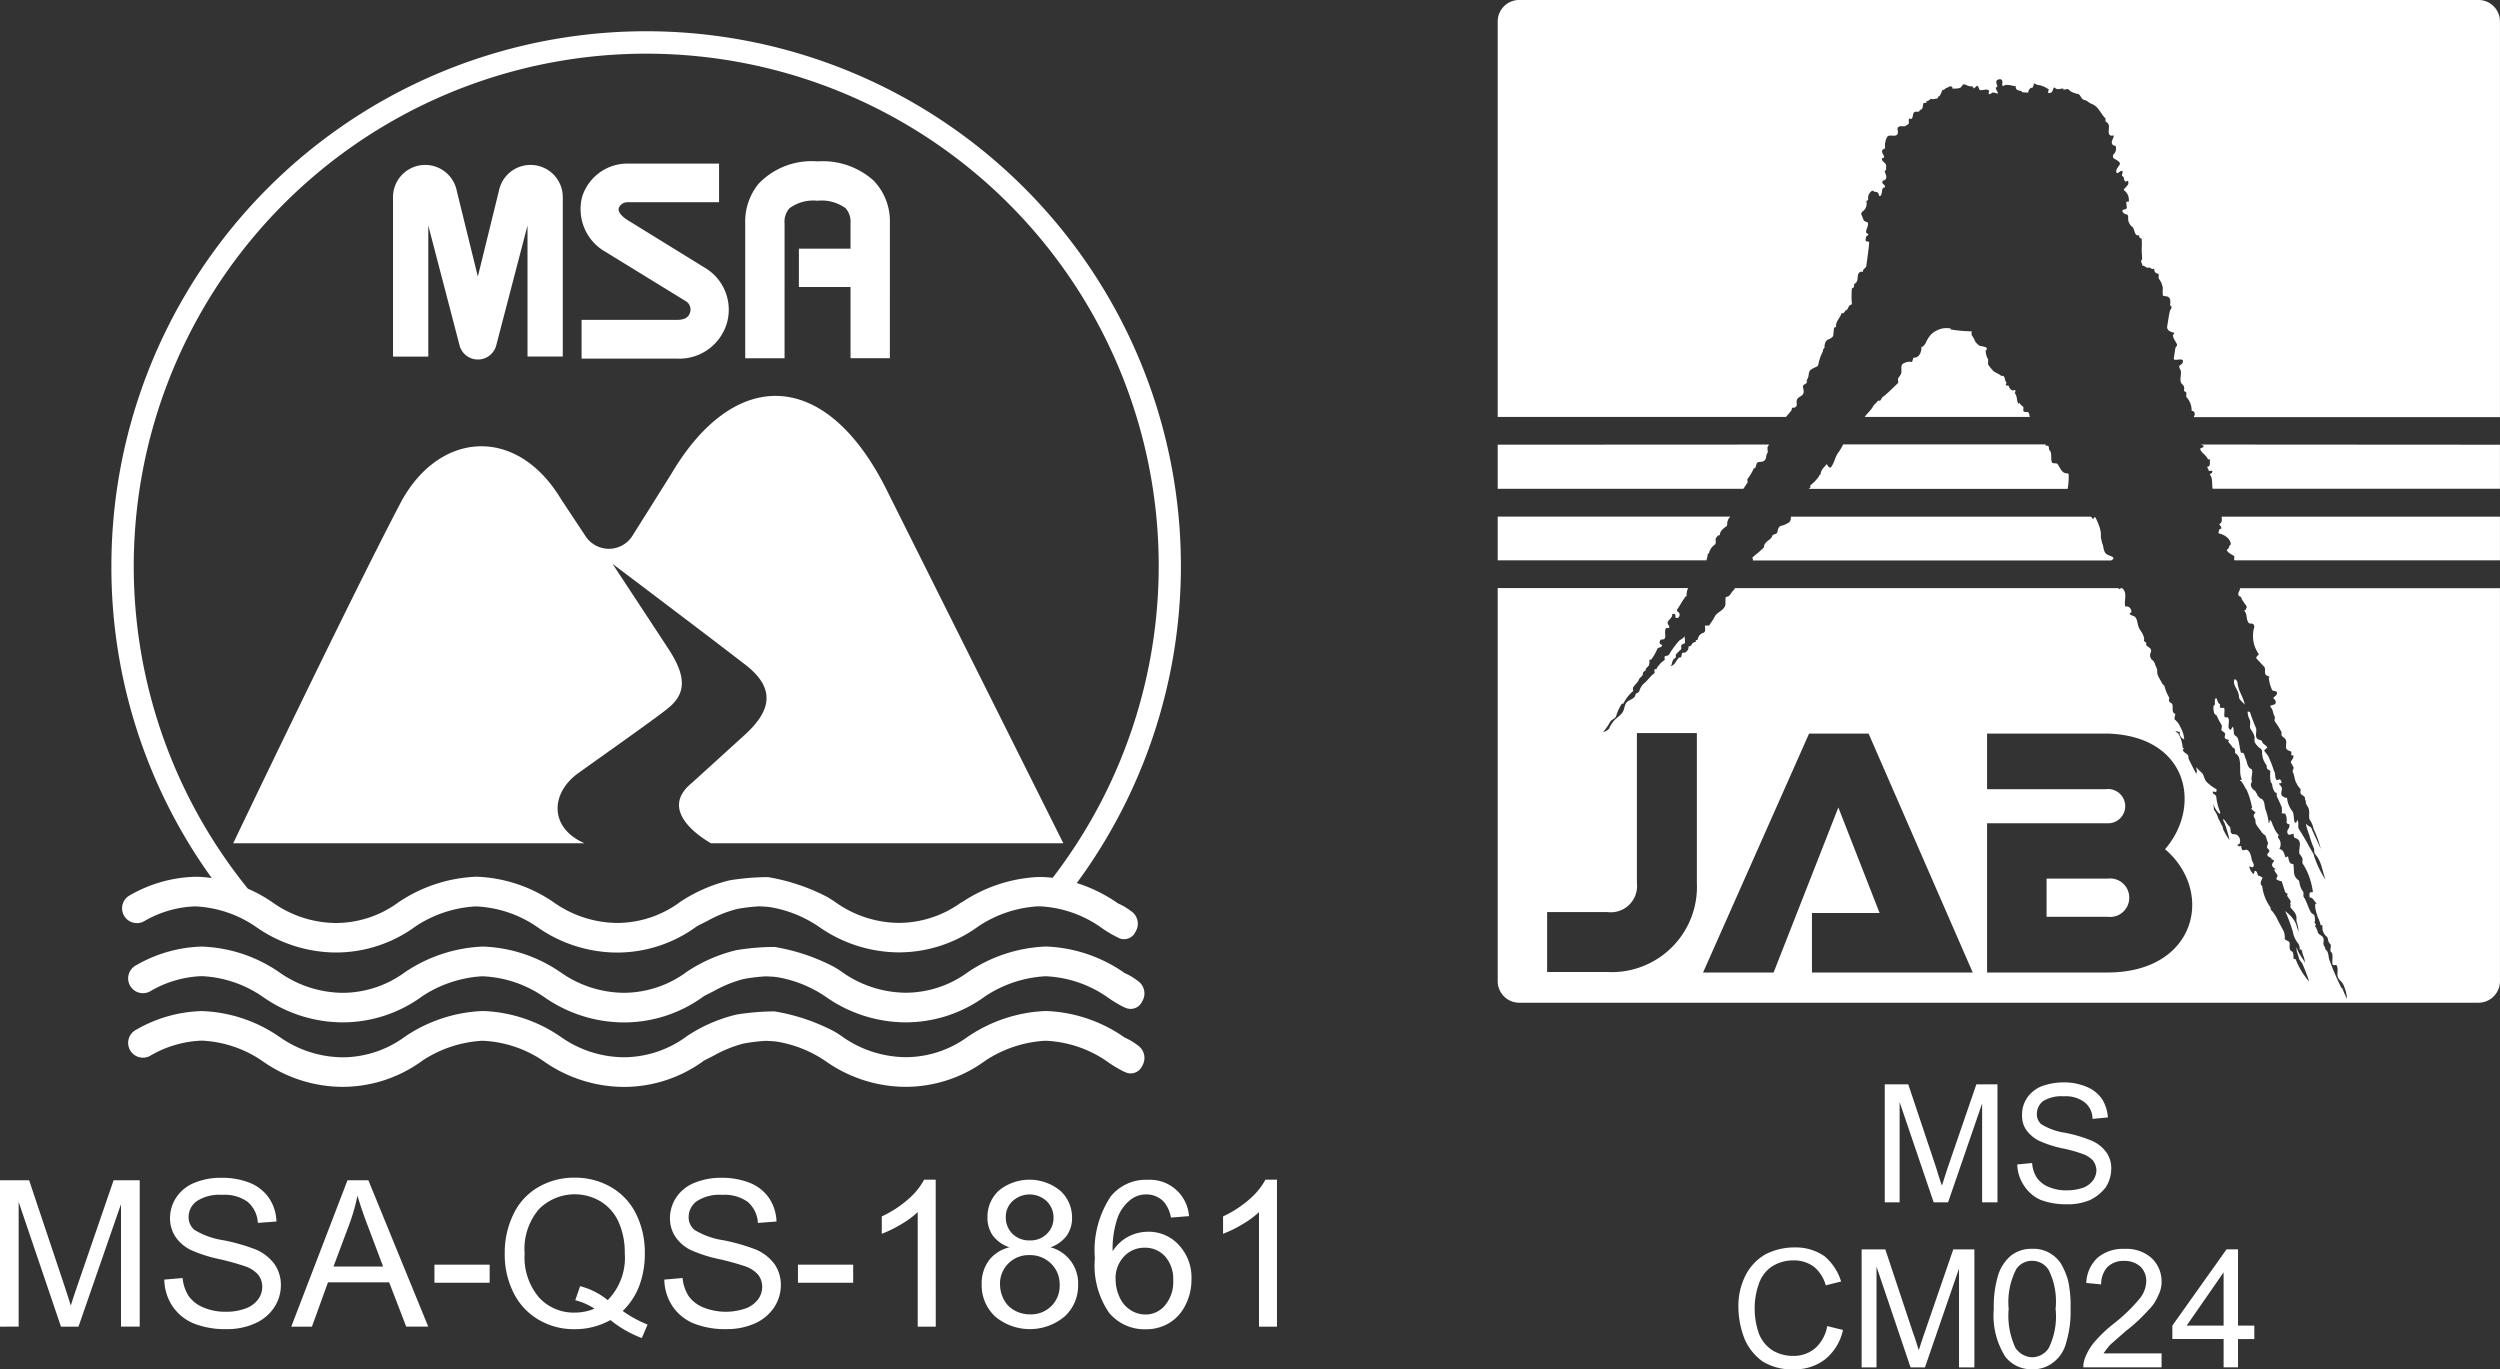 <svg xmlns="http://www.w3.org/2000/svg" width="126.774" height="69.438" viewBox="0 0 126.774 69.438"><rect x="0" y="0" width="126.774" height="69.438" fill="#333333" stroke="none"/><g fill="#fff"><path d="M102.88 20.946c-.049-.1-.195 0-.268-.1-.049-.049.027-.146-.024-.219-.073-.073-.146-.1-.17-.195v.1l-.024-.024c-.024-.049-.049-.049-.073-.073v-.024c-.071-.146-.024-.341-.17-.487.073-.024.024-.1.049-.146-.168.1-.338-.1-.338-.219a.3.3 0 0 1-.148-.024c-.024-.024.049-.122.024-.146-.095-.1-.049-.243-.146-.316-.024-.024-.073 0-.1 0-.146-.146-.365-.17-.46-.316a2 2 0 0 1-.2-.243c-.049-.073 0-.219-.022-.292a1 1 0 0 1-.124-.462c.024 0 .049 0 .049-.024.049-.122-.073-.146-.122-.146-.1-.049-.243-.024-.292-.1-.073-.073-.146-.122-.17-.195a1.5 1.5 0 0 0-.146-.268c-.073-.1 0-.195-.024-.219a8 8 0 0 1-1.07-.1s.024-.049 0-.049a1.04 1.04 0 0 0-.657.1 1 1 0 0 0-.462.438c-.073.1-.1.243-.192.316-.027.024-.051.1-.124.073 0 .268-.095.56-.414.56a1 1 0 0 1-.071.219.54.54 0 0 0-.392.049c-.268.1-.046.414-.195.608-.022.049-.073.1-.1.146-.049.073.024.219-.024.268-.268.243-.487.487-.779.706-.049.049-.073.146-.146.195-.022.024-.049-.049-.1 0-.073.122-.195.17-.243.292-.1.17-.29.341-.414.511h8.345c-.049-.024-.024-.146-.073-.195m-26.922 5.254v2.214h10.583a1.7 1.7 0 0 0 .073-.341h.051a.75.75 0 0 1 .314-.462c.073-.073 0-.243.049-.341.024 0 .024 0 .024-.024.051-.049.073-.122.17-.1 0-.219.17-.341.341-.462.049-.049.024-.17.049-.243a.5.5 0 0 1 .146-.243Zm37.516 8.42c0-.024-.024-.049-.024-.073-.049-.073-.122-.146-.146-.049-.073.268.243.511.243.827 0 .17.195.268.292.414-.073-.414-.341-.706-.365-1.119m-37.516-8.42v2.214h10.583a1.7 1.7 0 0 0 .073-.341h.051a.75.75 0 0 1 .314-.462c.073-.073 0-.243.049-.341.024 0 .024 0 .024-.024.051-.049.073-.122.17-.1 0-.219.17-.341.341-.462.049-.049.024-.17.049-.243a.5.5 0 0 1 .146-.243Zm30.8 1.825c-.1-.146-.073-.316-.146-.462-.024-.1-.049-.195-.073-.316a1.24 1.24 0 0 0-.073-.535 4 4 0 0 0-.195-.462c-.024-.049-.1 0-.122.1-.022-.049-.073-.1-.1-.146H90.813c0 .122 0 .219-.1.292a1.1 1.1 0 0 1-.389.17c-.122.024-.17.17-.192.316-.027.122-.221.1-.268.195a.08.08 0 0 1-.027.073c-.1.146-.268.195-.341.341-.049.049-.024.146-.073.195-.168.17-.365.316-.56.487a.4.4 0 0 1 .024.146h18.178c.024-.024.073-.049.1-.073v-.076c-.122-.1-.316-.1-.414-.243m-3.868-7.08c-.049-.1-.195 0-.268-.1-.049-.049.027-.146-.024-.219-.073-.073-.146-.1-.17-.195v.1l-.024-.024c-.024-.049-.049-.049-.073-.073v-.024c-.071-.146-.024-.341-.17-.487.073-.024.024-.1.049-.146-.168.1-.338-.1-.338-.219a.3.3 0 0 1-.148-.024c-.024-.024.049-.122.024-.146-.095-.1-.049-.243-.146-.316-.024-.024-.073 0-.1 0-.146-.146-.365-.17-.46-.316a2 2 0 0 1-.2-.243c-.049-.073 0-.219-.022-.292a1 1 0 0 1-.124-.462c.024 0 .049 0 .049-.024.049-.122-.073-.146-.122-.146-.1-.049-.243-.024-.292-.1-.073-.073-.146-.122-.17-.195a1.5 1.5 0 0 0-.146-.268c-.073-.1 0-.195-.024-.219a8 8 0 0 1-1.07-.1s.024-.049 0-.049a1.04 1.04 0 0 0-.657.1 1 1 0 0 0-.462.438c-.073.1-.1.243-.192.316-.027.024-.051.1-.124.073 0 .268-.095.56-.414.56a1 1 0 0 1-.071.219.54.54 0 0 0-.392.049c-.268.1-.046.414-.195.608-.022.049-.073.1-.1.146-.049.073.024.219-.024.268-.268.243-.487.487-.779.706-.049.049-.073.146-.146.195-.022.024-.049-.049-.1 0-.073.122-.195.17-.243.292-.1.17-.29.341-.414.511h8.345c-.049-.024-.024-.146-.073-.195m1.971 3.065c-.292.049-.387-.292-.511-.462-.046-.073-.265 0-.292-.1-.073-.195.027-.462-.122-.608-.049-.073 0-.17-.071-.219-.051-.024-.1.024-.124-.024v-.049H93.465a2.6 2.6 0 0 1-.243.414c-.17.219-.195.511-.365.73-.073.1-.17-.049-.219-.146-.146.17-.316.316-.316.535-.049-.024-.073.073-.073.073a2 2 0 0 1-.438.462c-.024.024 0 .122 0 .122-.024 0-.049.024-.073.049h13.113a3.7 3.7 0 0 0 .051-.73c0-.024-.051 0-.051-.049m-28.9 2.19v2.214h10.58a1.7 1.7 0 0 0 .073-.341h.051a.75.75 0 0 1 .314-.462c.073-.073 0-.243.049-.341.024 0 .024 0 .024-.024.051-.049.073-.122.17-.1 0-.219.17-.341.341-.462.049-.049.024-.17.049-.243a.5.5 0 0 1 .146-.243Zm37.513 8.421c0-.024-.024-.049-.024-.073-.049-.073-.122-.146-.146-.049-.073.268.243.511.243.827 0 .17.195.268.292.414-.073-.414-.341-.706-.365-1.119m0 0c0-.024-.024-.049-.024-.073-.049-.073-.122-.146-.146-.049-.073.268.243.511.243.827 0 .17.195.268.292.414-.073-.414-.341-.706-.365-1.119M102.88 20.946c-.049-.1-.195 0-.268-.1-.049-.049.027-.146-.024-.219-.073-.073-.146-.1-.17-.195v.1l-.024-.024c-.024-.049-.049-.049-.073-.073v-.024c-.071-.146-.024-.341-.17-.487.073-.024.024-.1.049-.146-.168.1-.338-.1-.338-.219a.3.3 0 0 1-.148-.024c-.024-.024.049-.122.024-.146-.095-.1-.049-.243-.146-.316-.024-.024-.073 0-.1 0-.146-.146-.365-.17-.46-.316a2 2 0 0 1-.2-.243c-.049-.073 0-.219-.022-.292a1 1 0 0 1-.124-.462c.024 0 .049 0 .049-.024.049-.122-.073-.146-.122-.146-.1-.049-.243-.024-.292-.1-.073-.073-.146-.122-.17-.195a1.5 1.5 0 0 0-.146-.268c-.073-.1 0-.195-.024-.219a8 8 0 0 1-1.07-.1s.024-.049 0-.049a1.04 1.04 0 0 0-.657.1 1 1 0 0 0-.462.438c-.073.1-.1.243-.192.316-.027.024-.051.1-.124.073 0 .268-.095.56-.414.56a1 1 0 0 1-.071.219.54.54 0 0 0-.392.049c-.268.1-.046.414-.195.608-.022.049-.073.1-.1.146-.049.073.024.219-.024.268-.268.243-.487.487-.779.706-.049.049-.073.146-.146.195-.022.024-.049-.049-.1 0-.073.122-.195.17-.243.292-.1.17-.29.341-.414.511h8.345c-.049-.024-.024-.146-.073-.195m1.971 3.065c-.292.049-.387-.292-.511-.462-.046-.073-.265 0-.292-.1-.073-.195.027-.462-.122-.608-.049-.073 0-.17-.071-.219-.051-.024-.1.024-.124-.024v-.049H93.465a2.6 2.6 0 0 1-.243.414c-.17.219-.195.511-.365.73-.073.1-.17-.049-.219-.146-.146.17-.316.316-.316.535-.049-.024-.073.073-.073.073a2 2 0 0 1-.438.462c-.024.024 0 .122 0 .122-.024 0-.049.024-.073.049h13.113a3.7 3.7 0 0 0 .051-.73c0-.024-.051 0-.051-.049m1.9 4.014c-.1-.146-.073-.316-.146-.462-.024-.1-.049-.195-.073-.316a1.24 1.24 0 0 0-.073-.535 4 4 0 0 0-.195-.462c-.024-.049-.1 0-.122.1-.022-.049-.073-.1-.1-.146H90.813c0 .122 0 .219-.1.292a1.1 1.1 0 0 1-.389.17c-.122.024-.17.17-.192.316-.027.122-.221.1-.268.195a.08.08 0 0 1-.027.073c-.1.146-.268.195-.341.341-.049.049-.024.146-.073.195-.168.17-.365.316-.56.487a.4.4 0 0 1 .024.146h18.178c.024-.024.073-.049.1-.073v-.074c-.122-.1-.316-.1-.414-.243m-30.803-1.827v2.214h10.583a1.7 1.7 0 0 0 .073-.341h.051a.75.75 0 0 1 .314-.462c.073-.073 0-.243.049-.341.024 0 .024 0 .024-.024.051-.049.073-.122.17-.1 0-.219.17-.341.341-.462.049-.049.024-.17.049-.243a.5.5 0 0 1 .146-.243Zm37.516 8.42c0-.024-.024-.049-.024-.073-.049-.073-.122-.146-.146-.049-.073.268.243.511.243.827 0 .17.195.268.292.414-.073-.414-.341-.706-.365-1.119m0 0c0-.024-.024-.049-.024-.073-.049-.073-.122-.146-.146-.049-.073.268.243.511.243.827 0 .17.195.268.292.414-.073-.414-.341-.706-.365-1.119m-6.715-6.593c-.1-.146-.073-.316-.146-.462-.024-.1-.049-.195-.073-.316a1.24 1.24 0 0 0-.073-.535 4 4 0 0 0-.195-.462c-.024-.049-.1 0-.122.1-.022-.049-.073-.1-.1-.146H90.813c0 .122 0 .219-.1.292a1.1 1.1 0 0 1-.389.17c-.122.024-.17.17-.192.316-.027.122-.221.1-.268.195a.08.08 0 0 1-.027.073c-.1.146-.268.195-.341.341-.049.049-.024.146-.073.195-.168.17-.365.316-.56.487a.4.4 0 0 1 .024.146h18.178c.024-.024.073-.049.1-.073v-.078c-.122-.1-.316-.1-.414-.243m-3.868-7.08c-.049-.1-.195 0-.268-.1-.049-.049.027-.146-.024-.219-.073-.073-.146-.1-.17-.195v.1l-.024-.024c-.024-.049-.049-.049-.073-.073v-.024c-.071-.146-.024-.341-.17-.487.073-.024.024-.1.049-.146-.168.1-.338-.1-.338-.219a.3.3 0 0 1-.148-.024c-.024-.024.049-.122.024-.146-.095-.1-.049-.243-.146-.316-.024-.024-.073 0-.1 0-.146-.146-.365-.17-.46-.316a2 2 0 0 1-.2-.243c-.049-.073 0-.219-.022-.292a1 1 0 0 1-.124-.462c.024 0 .049 0 .049-.024.049-.122-.073-.146-.122-.146-.1-.049-.243-.024-.292-.1-.073-.073-.146-.122-.17-.195a1.5 1.5 0 0 0-.146-.268c-.073-.1 0-.195-.024-.219a8 8 0 0 1-1.07-.1s.024-.049 0-.049a1.04 1.04 0 0 0-.657.1 1 1 0 0 0-.462.438c-.073.1-.1.243-.192.316-.027.024-.051.1-.124.073 0 .268-.095.56-.414.56a1 1 0 0 1-.071.219.54.54 0 0 0-.392.049c-.268.1-.046.414-.195.608-.022.049-.073.1-.1.146-.049.073.024.219-.024.268-.268.243-.487.487-.779.706-.049.049-.073.146-.146.195-.022.024-.049-.049-.1 0-.073.122-.195.17-.243.292-.1.17-.29.341-.414.511h8.345c-.049-.024-.024-.146-.073-.195m1.971 3.065c-.292.049-.387-.292-.511-.462-.046-.073-.265 0-.292-.1-.073-.195.027-.462-.122-.608-.049-.073 0-.17-.071-.219-.051-.024-.1.024-.124-.024v-.049H93.465a2.6 2.6 0 0 1-.243.414c-.17.219-.195.511-.365.73-.073.1-.17-.049-.219-.146-.146.17-.316.316-.316.535-.049-.024-.073.073-.073.073a2 2 0 0 1-.438.462c-.024.024 0 .122 0 .122-.024 0-.049.024-.073.049h13.113a3.7 3.7 0 0 0 .051-.73c0-.024-.051 0-.051-.049m-28.9 2.19v2.214h10.58a1.7 1.7 0 0 0 .073-.341h.051a.75.75 0 0 1 .314-.462c.073-.073 0-.243.049-.341.024 0 .024 0 .024-.024.051-.049.073-.122.17-.1 0-.219.17-.341.341-.462.049-.049.024-.17.049-.243a.5.5 0 0 1 .146-.243Zm37.513 8.421c0-.024-.024-.049-.024-.073-.049-.073-.122-.146-.146-.049-.073.268.243.511.243.827 0 .17.195.268.292.414-.073-.414-.341-.706-.365-1.119m-6.566 9.951h-3.117v1.922h3.117a.967.967 0 1 0 0-1.922m6.566-9.951c0-.024-.024-.049-.024-.073-.049-.073-.122-.146-.146-.049-.073.268.243.511.243.827 0 .17.195.268.292.414-.073-.414-.341-.706-.365-1.119m-6.715-6.593c-.1-.146-.073-.316-.146-.462-.024-.1-.049-.195-.073-.316a1.24 1.24 0 0 0-.073-.535 4 4 0 0 0-.195-.462c-.024-.049-.1 0-.122.1-.022-.049-.073-.1-.1-.146H90.813c0 .122 0 .219-.1.292a1.1 1.1 0 0 1-.389.17c-.122.024-.17.17-.192.316-.027.122-.221.1-.268.195a.08.08 0 0 1-.027.073c-.1.146-.268.195-.341.341-.049.049-.024.146-.073.195-.168.17-.365.316-.56.487a.4.4 0 0 1 .024.146h18.178c.024-.024.073-.049.1-.073v-.078c-.122-.1-.316-.1-.414-.243m-3.868-7.08c-.049-.1-.195 0-.268-.1-.049-.049.027-.146-.024-.219-.073-.073-.146-.1-.17-.195v.1l-.024-.024c-.024-.049-.049-.049-.073-.073v-.024c-.071-.146-.024-.341-.17-.487.073-.024.024-.1.049-.146-.168.1-.338-.1-.338-.219a.3.3 0 0 1-.148-.024c-.024-.024.049-.122.024-.146-.095-.1-.049-.243-.146-.316-.024-.024-.073 0-.1 0-.146-.146-.365-.17-.46-.316a2 2 0 0 1-.2-.243c-.049-.073 0-.219-.022-.292a1 1 0 0 1-.124-.462c.024 0 .049 0 .049-.024.049-.122-.073-.146-.122-.146-.1-.049-.243-.024-.292-.1-.073-.073-.146-.122-.17-.195a1.5 1.5 0 0 0-.146-.268c-.073-.1 0-.195-.024-.219a8 8 0 0 1-1.07-.1s.024-.049 0-.049a1.04 1.04 0 0 0-.657.1 1 1 0 0 0-.462.438c-.073.1-.1.243-.192.316-.027.024-.051.1-.124.073 0 .268-.095.56-.414.56a1 1 0 0 1-.071.219.54.54 0 0 0-.392.049c-.268.1-.046.414-.195.608-.022.049-.073.1-.1.146-.049.073.024.219-.024.268-.268.243-.487.487-.779.706-.049.049-.073.146-.146.195-.022.024-.049-.049-.1 0-.073.122-.195.17-.243.292-.1.17-.29.341-.414.511h8.345c-.049-.024-.024-.146-.073-.195m1.971 3.065c-.292.049-.387-.292-.511-.462-.046-.073-.265 0-.292-.1-.073-.195.027-.462-.122-.608-.049-.073 0-.17-.071-.219-.051-.024-.1.024-.124-.024v-.049H93.465a2.6 2.6 0 0 1-.243.414c-.17.219-.195.511-.365.73-.073.1-.17-.049-.219-.146-.146.17-.316.316-.316.535-.049-.024-.073.073-.073.073a2 2 0 0 1-.438.462c-.024.024 0 .122 0 .122-.024 0-.049.024-.073.049h13.113a3.7 3.7 0 0 0 .051-.73c0-.024-.051 0-.051-.049m-28.9 2.19v2.214h10.58a1.7 1.7 0 0 0 .073-.341h.051a.75.75 0 0 1 .314-.462c.073-.073 0-.243.049-.341.024 0 .024 0 .024-.024.051-.049.073-.122.17-.1 0-.219.17-.341.341-.462.049-.049.024-.17.049-.243a.5.5 0 0 1 .146-.243Zm30.946 18.372h-3.116v1.922h3.117a.967.967 0 1 0 0-1.922m6.566-9.951c0-.024-.024-.049-.024-.073-.049-.073-.122-.146-.146-.049-.073.268.243.511.243.827 0 .17.195.268.292.414-.073-.414-.341-.706-.365-1.119m-6.566 9.951h-3.117v1.922h3.117a.967.967 0 1 0 0-1.922m0 0h-3.117v1.922h3.117a.967.967 0 1 0 0-1.922m6.566-9.951c0-.024-.024-.049-.024-.073-.049-.073-.122-.146-.146-.049-.073.268.243.511.243.827 0 .17.195.268.292.414-.073-.414-.341-.706-.365-1.119m-8.613-10.607c-.292.049-.387-.292-.511-.462-.046-.073-.265 0-.292-.1-.073-.195.027-.462-.122-.608-.049-.073 0-.17-.071-.219-.051-.024-.1.024-.124-.024v-.049H93.465a2.6 2.6 0 0 1-.243.414c-.17.219-.195.511-.365.73-.073.1-.17-.049-.219-.146-.146.17-.316.316-.316.535-.049-.024-.073.073-.073.073a2 2 0 0 1-.438.462c-.024.024 0 .122 0 .122-.024 0-.049.024-.073.049h13.113a3.7 3.7 0 0 0 .051-.73c0-.024-.051 0-.051-.049m0 0c-.292.049-.387-.292-.511-.462-.046-.073-.265 0-.292-.1-.073-.195.027-.462-.122-.608-.049-.073 0-.17-.071-.219-.051-.024-.1.024-.124-.024v-.049H93.465a2.6 2.6 0 0 1-.243.414c-.17.219-.195.511-.365.73-.073.1-.17-.049-.219-.146-.146.17-.316.316-.316.535-.049-.024-.073.073-.073.073a2 2 0 0 1-.438.462c-.024.024 0 .122 0 .122-.024 0-.049.024-.073.049h13.113a3.7 3.7 0 0 0 .051-.73c0-.024-.051 0-.051-.049m0 0c-.292.049-.387-.292-.511-.462-.046-.073-.265 0-.292-.1-.073-.195.027-.462-.122-.608-.049-.073 0-.17-.071-.219-.051-.024-.1.024-.124-.024v-.049H93.465a2.6 2.6 0 0 1-.243.414c-.17.219-.195.511-.365.73-.073.1-.17-.049-.219-.146-.146.17-.316.316-.316.535-.049-.024-.073.073-.073.073a2 2 0 0 1-.438.462c-.024.024 0 .122 0 .122-.024 0-.049.024-.073.049h13.113a3.7 3.7 0 0 0 .051-.73c0-.024-.051 0-.051-.049m0 0c-.292.049-.387-.292-.511-.462-.046-.073-.265 0-.292-.1-.073-.195.027-.462-.122-.608-.049-.073 0-.17-.071-.219-.051-.024-.1.024-.124-.024v-.049H93.465a2.6 2.6 0 0 1-.243.414c-.17.219-.195.511-.365.73-.073.1-.17-.049-.219-.146-.146.17-.316.316-.316.535-.049-.024-.073.073-.073.073a2 2 0 0 1-.438.462c-.024.024 0 .122 0 .122-.024 0-.049.024-.073.049h13.113a3.7 3.7 0 0 0 .051-.73c0-.024-.051 0-.051-.049m0 0c-.292.049-.387-.292-.511-.462-.046-.073-.265 0-.292-.1-.073-.195.027-.462-.122-.608-.049-.073 0-.17-.071-.219-.051-.024-.1.024-.124-.024v-.049H93.465a2.6 2.6 0 0 1-.243.414c-.17.219-.195.511-.365.73-.073.1-.17-.049-.219-.146-.146.17-.316.316-.316.535-.049-.024-.073.073-.073.073a2 2 0 0 1-.438.462c-.024.024 0 .122 0 .122-.024 0-.049.024-.073.049h13.113a3.7 3.7 0 0 0 .051-.73c0-.024-.051 0-.051-.049m6.764-1.46c.024.024.073.024.122.049v.073c-.073.049-.17.073-.17.1.073.219.292.292.389.511 0 .024.073.024.122.024-.049.146.049.365-.146.365 0 .073.051.122.073.195s.122-.024.17.024c.049.073-.049.122-.122.17.17.195.1.487.148.73h14.571v-2.231Zm-7.274 1c-.046-.073-.265 0-.292-.1-.073-.195.027-.462-.122-.608-.049-.073 0-.17-.071-.219-.051-.024-.1.024-.124-.024v-.049H93.465a2.6 2.6 0 0 1-.243.414c-.17.219-.195.511-.365.73-.073.1-.17-.049-.219-.146-.146.17-.316.316-.316.535-.049-.024-.073.073-.073.073a2 2 0 0 1-.438.462c-.024.024 0 .122 0 .122-.024 0-.049.024-.073.049h13.113a3.7 3.7 0 0 0 .051-.73c0-.024-.051 0-.051-.049-.292.049-.387-.292-.511-.462m.511.462c-.292.049-.387-.292-.511-.462-.046-.073-.265 0-.292-.1-.073-.195.027-.462-.122-.608-.049-.073 0-.17-.071-.219-.051-.024-.1.024-.124-.024v-.049H93.465a2.6 2.6 0 0 1-.243.414c-.17.219-.195.511-.365.73-.073.1-.17-.049-.219-.146-.146.17-.316.316-.316.535-.049-.024-.073.073-.073.073a2 2 0 0 1-.438.462c-.024.024 0 .122 0 .122-.024 0-.049.024-.073.049h13.113a3.7 3.7 0 0 0 .051-.73c0-.024-.051 0-.051-.049m0 0c-.292.049-.387-.292-.511-.462-.046-.073-.265 0-.292-.1-.073-.195.027-.462-.122-.608-.049-.073 0-.17-.071-.219-.051-.024-.1.024-.124-.024v-.049H93.465a2.6 2.6 0 0 1-.243.414c-.17.219-.195.511-.365.73-.073.1-.17-.049-.219-.146-.146.17-.316.316-.316.535-.049-.024-.073.073-.073.073a2 2 0 0 1-.438.462c-.024.024 0 .122 0 .122-.024 0-.049.024-.073.049h13.113a3.7 3.7 0 0 0 .051-.73c0-.024-.051 0-.051-.049m0 0c-.292.049-.387-.292-.511-.462-.046-.073-.265 0-.292-.1-.073-.195.027-.462-.122-.608-.049-.073 0-.17-.071-.219-.051-.024-.1.024-.124-.024v-.049H93.465a2.6 2.6 0 0 1-.243.414c-.17.219-.195.511-.365.73-.073.1-.17-.049-.219-.146-.146.17-.316.316-.316.535-.049-.024-.073.073-.073.073a2 2 0 0 1-.438.462c-.024.024 0 .122 0 .122-.024 0-.049.024-.073.049h13.113a3.7 3.7 0 0 0 .051-.73c0-.024-.051 0-.051-.049m0 0c-.292.049-.387-.292-.511-.462-.046-.073-.265 0-.292-.1-.073-.195.027-.462-.122-.608-.049-.073 0-.17-.071-.219-.051-.024-.1.024-.124-.024v-.049H93.465a2.6 2.6 0 0 1-.243.414c-.17.219-.195.511-.365.73-.073.1-.17-.049-.219-.146-.146.17-.316.316-.316.535-.049-.024-.073.073-.073.073a2 2 0 0 1-.438.462c-.024.024 0 .122 0 .122-.024 0-.049.024-.073.049h13.113a3.7 3.7 0 0 0 .051-.73c0-.024-.051 0-.051-.049m2.046 20.558h-3.116v1.922h3.117a.967.967 0 1 0 0-1.922m-30.95-18.353v2.214h10.583a1.7 1.7 0 0 0 .073-.341h.051a.75.75 0 0 1 .314-.462c.073-.073 0-.243.049-.341.024 0 .024 0 .024-.024.051-.049.073-.122.17-.1 0-.219.17-.341.341-.462.049-.049.024-.17.049-.243a.5.5 0 0 1 .146-.243Zm0-3.649v2.238h12.457c.075-.1.122-.195.195-.292.051-.049-.024-.195.024-.219a2.7 2.7 0 0 0 .294-.487c0-.049.095-.049.095-.073.049-.1.049-.243.122-.268.1-.049.243 0 .341-.1.122-.1.051-.243.146-.365.049-.073-.024-.268.024-.341a.2.2 0 0 0 .051-.1Zm26.932-1.606c-.049-.1-.195 0-.268-.1-.049-.049.027-.146-.024-.219-.073-.073-.146-.1-.17-.195v.1l-.024-.024c-.024-.049-.049-.049-.073-.073v-.024c-.071-.146-.024-.341-.17-.487.073-.024.024-.1.049-.146-.168.1-.338-.1-.338-.219a.3.3 0 0 1-.148-.024c-.024-.024.049-.122.024-.146-.095-.1-.049-.243-.146-.316-.024-.024-.073 0-.1 0-.146-.146-.365-.17-.46-.316a2 2 0 0 1-.2-.243c-.049-.073 0-.219-.022-.292a1 1 0 0 1-.124-.462c.024 0 .049 0 .049-.024.049-.122-.073-.146-.122-.146-.1-.049-.243-.024-.292-.1-.073-.073-.146-.122-.17-.195a1.5 1.5 0 0 0-.146-.268c-.073-.1 0-.195-.024-.219a8 8 0 0 1-1.07-.1s.024-.049 0-.049a1.04 1.04 0 0 0-.657.1 1 1 0 0 0-.462.438c-.073.1-.1.243-.192.316-.027.024-.051.1-.124.073 0 .268-.095.56-.414.56a1 1 0 0 1-.071.219.54.54 0 0 0-.392.049c-.268.1-.046.414-.195.608-.022.049-.073.1-.1.146-.049.073.024.219-.024.268-.268.243-.487.487-.779.706-.049.049-.073.146-.146.195-.022.024-.049-.049-.1 0-.073.122-.195.17-.243.292-.1.17-.29.341-.414.511h8.345c-.049-.024-.024-.146-.073-.195m0 0c-.049-.1-.195 0-.268-.1-.049-.049.027-.146-.024-.219-.073-.073-.146-.1-.17-.195v.1l-.024-.024c-.024-.049-.049-.049-.073-.073v-.024c-.071-.146-.024-.341-.17-.487.073-.024.024-.1.049-.146-.168.1-.338-.1-.338-.219a.3.3 0 0 1-.148-.024c-.024-.024.049-.122.024-.146-.095-.1-.049-.243-.146-.316-.024-.024-.073 0-.1 0-.146-.146-.365-.17-.46-.316a2 2 0 0 1-.2-.243c-.049-.073 0-.219-.022-.292a1 1 0 0 1-.124-.462c.024 0 .049 0 .049-.024.049-.122-.073-.146-.122-.146-.1-.049-.243-.024-.292-.1-.073-.073-.146-.122-.17-.195a1.5 1.5 0 0 0-.146-.268c-.073-.1 0-.195-.024-.219a8 8 0 0 1-1.07-.1s.024-.049 0-.049a1.04 1.04 0 0 0-.657.1 1 1 0 0 0-.462.438c-.073.1-.1.243-.192.316-.027.024-.051.1-.124.073 0 .268-.095.56-.414.56a1 1 0 0 1-.071.219.54.54 0 0 0-.392.049c-.268.1-.046.414-.195.608-.022.049-.073.1-.1.146-.049.073.024.219-.024.268-.268.243-.487.487-.779.706-.049.049-.073.146-.146.195-.022.024-.049-.049-.1 0-.073.122-.195.17-.243.292-.1.17-.29.341-.414.511h8.345c-.049-.024-.024-.146-.073-.195m0 0c-.049-.1-.195 0-.268-.1-.049-.049.027-.146-.024-.219-.073-.073-.146-.1-.17-.195v.1l-.024-.024c-.024-.049-.049-.049-.073-.073v-.024c-.071-.146-.024-.341-.17-.487.073-.024.024-.1.049-.146-.168.1-.338-.1-.338-.219a.3.3 0 0 1-.148-.024c-.024-.024.049-.122.024-.146-.095-.1-.049-.243-.146-.316-.024-.024-.073 0-.1 0-.146-.146-.365-.17-.46-.316a2 2 0 0 1-.2-.243c-.049-.073 0-.219-.022-.292a1 1 0 0 1-.124-.462c.024 0 .049 0 .049-.024.049-.122-.073-.146-.122-.146-.1-.049-.243-.024-.292-.1-.073-.073-.146-.122-.17-.195a1.5 1.5 0 0 0-.146-.268c-.073-.1 0-.195-.024-.219a8 8 0 0 1-1.07-.1s.024-.049 0-.049a1.04 1.04 0 0 0-.657.1 1 1 0 0 0-.462.438c-.073.1-.1.243-.192.316-.027.024-.051.1-.124.073 0 .268-.095.56-.414.56a1 1 0 0 1-.071.219.54.54 0 0 0-.392.049c-.268.1-.046.414-.195.608-.022.049-.073.1-.1.146-.049.073.024.219-.024.268-.268.243-.487.487-.779.706-.049.049-.073.146-.146.195-.022.024-.049-.049-.1 0-.073.122-.195.17-.243.292-.1.17-.29.341-.414.511h8.345c-.049-.024-.024-.146-.073-.195m0 0c-.049-.1-.195 0-.268-.1-.049-.049.027-.146-.024-.219-.073-.073-.146-.1-.17-.195v.1l-.024-.024c-.024-.049-.049-.049-.073-.073v-.024c-.071-.146-.024-.341-.17-.487.073-.024.024-.1.049-.146-.168.1-.338-.1-.338-.219a.3.3 0 0 1-.148-.024c-.024-.024.049-.122.024-.146-.095-.1-.049-.243-.146-.316-.024-.024-.073 0-.1 0-.146-.146-.365-.17-.46-.316a2 2 0 0 1-.2-.243c-.049-.073 0-.219-.022-.292a1 1 0 0 1-.124-.462c.024 0 .049 0 .049-.024.049-.122-.073-.146-.122-.146-.1-.049-.243-.024-.292-.1-.073-.073-.146-.122-.17-.195a1.5 1.5 0 0 0-.146-.268c-.073-.1 0-.195-.024-.219a8 8 0 0 1-1.07-.1s.024-.049 0-.049a1.04 1.04 0 0 0-.657.1 1 1 0 0 0-.462.438c-.073.1-.1.243-.192.316-.027.024-.051.1-.124.073 0 .268-.095.56-.414.56a1 1 0 0 1-.071.219.54.54 0 0 0-.392.049c-.268.1-.046.414-.195.608-.022.049-.073.1-.1.146-.049.073.024.219-.024.268-.268.243-.487.487-.779.706-.049.049-.073.146-.146.195-.022.024-.049-.049-.1 0-.073.122-.195.17-.243.292-.1.17-.29.341-.414.511h8.345c-.049-.024-.024-.146-.073-.195M125.677-.001H77.043a1.09 1.09 0 0 0-1.095 1.095v20.047H90.57c.073-.1.173-.195.243-.292a.2.2 0 0 0 .049-.17.4.4 0 0 0 .17-.024c.17-.1 0-.292.122-.438.073-.1.2-.122.268-.219.122-.17-.071-.389.049-.487a.5.5 0 0 0 .146-.1c.024-.049-.024-.122.024-.17.122-.17.024-.414.219-.511.122-.1.316-.122.341-.219a2.5 2.5 0 0 1 .195-.608.3.3 0 0 0 .049-.17c.024-.049.073-.073.073-.1 0-.195.051-.389.243-.438a.6.6 0 0 0 .195-.146c.024-.146.024-.268.049-.414 0-.049.1-.024.1-.073-.024-.268.195-.414.268-.657 0-.024.073-.024.122-.024-.024-.049.1-.049.049-.122.17-.024.146-.146.243-.268.024-.024.122-.049.122-.073a4.4 4.4 0 0 1 0-.8c.146 0 .1-.219.122-.219.243-.122.122-.389.219-.535a.174.174 0 0 1 .219-.073c-.024-.146.146-.195.17-.292.049-.414.122-.827.146-1.216 0-.024-.122-.049-.17-.049a.4.4 0 0 1 .024-.243c.024-.049.122-.049.1-.122-.051 0-.051-.073-.1-.049-.049-.195.146-.365.073-.535-.024-.024-.144-.049-.195-.1-.049-.1-.073-.195-.122-.292-.046-.049.024-.122.024-.146a.49.49 0 0 0 .219-.56c.073.024.049-.073.1-.049a.44.44 0 0 1 .192-.462h.1c-.024.024 0 .073.024.049.17 0 .195.049.243.219a.12.12 0 0 0 .073-.024c.073-.1.049-.243.1-.365.024-.049.073-.024.1-.049.071-.1-.075-.146-.124-.243 0-.024.024-.049.024-.1.195-.024.219-.195.146-.341a.6.6 0 0 1-.046-.17.1.1 0 0 0 .071-.024c0-.122.024-.243-.024-.316-.073-.1-.219-.146-.17-.292 0-.024.049 0 .049 0a.1.1 0 0 0 .049-.1c-.073-.122-.17-.268-.049-.341 0-.024.075-.049.1-.049a.92.92 0 0 1 .1-.584c.122-.17.462.049.535-.17.049-.122-.073-.292.049-.341.1-.073.268 0 .341-.049a.5.5 0 0 0 .173-.122c.022-.073-.027-.17.022-.243 0-.024.1.024.122 0 .075-.073.049-.195.1-.292s.17-.049.268-.073c.049 0 .024-.073.049-.073.195-.049.122-.219.195-.365h.122c.049 0 0-.073.024-.1h.1c-.027-.073.119-.024.095-.122.124.073.243 0 .343 0 .046-.024.046-.049.046-.1h.051a.8.8 0 0 0 .146-.292c0-.049.17-.049.195-.146.1.024.17-.122.292-.073-.024.049.1.024.027.1a1 1 0 0 0 .387-.024c.073-.024.1-.1.146-.146v-.01l.024-.024h.073c.024 0 .049 0 .049.024a.1.1 0 0 1 .073.024.6.6 0 0 0 .294.049v.049c.046-.024.022.073.071.049.1-.073.146-.17.195-.1s.049.219.17.195c.122 0 .292-.073.389.024.024.024-.046.146 0 .17.073.049.146-.1.243-.073a.7.7 0 0 0 .219.049c-.024-.1-.122-.195-.122-.316.073.049.051-.073.1-.049-.073-.122-.122-.292.024-.341.219-.073.243.1.195.268.049 0 .024.1.049.073.17-.146.438-.024.657 0-.049.17.122.219.292.243v.049a1.6 1.6 0 0 0 .343.024c-.027-.1.046-.146.071-.195.024-.024.073-.073.122-.024.027-.1.1-.146.073-.243.073 0 .146.073.195.073a1.25 1.25 0 0 1 .584.243c-.073.049-.024.122-.046.17a.26.26 0 0 0 .192-.049c.049-.073.073-.268.146-.219.146.146.27.024.438.049v.052c.1 0 .195-.073.27 0 .046.024.071.073.119.1a1.6 1.6 0 0 0 .365.122c.124.049.146.268.294.292a.7.7 0 0 1 .265.146c.073.049.173.073.243.122.243.146.341.438.56.657.049.049-.022.17.049.195s.1.1.122.122c.049.146-.022.341.024.487.049.1.122.1.243.073 0 .17-.195.316-.049.487.024.024.122.024.146.073a.4.4 0 0 1-.122.414.2.2 0 0 0 0 .17c.146.122.438.195.292.389-.1.122-.195.292-.119.365s.192-.17.29-.073c.049.049-.073.195 0 .243.122.073.049.219.146.268.049.024.122-.073.146 0a.26.26 0 0 1-.024.195h-.024c-.049.122-.243.195-.144.268a.6.6 0 0 1 .219.56c0 .024-.075 0-.124 0 0 .122.024.219.024.292 0 .146-.219.073-.219.17s.1.17.243.195a.2.2 0 0 1 .049.122.54.54 0 0 0 .219.511c.122.1.073.487.341.414a.13.13 0 0 0 .122.17 5 5 0 0 1 0 .584c0 .122.024.292.024.462-.049 0 0 .073-.049.073-.022.1.073.146.049.243.146.024.243.17.389.1.024.049.073.049.1.073s.1 0 .122-.024c0 .122.024.243.195.268.073.024 0 .195.049.268a.94.94 0 0 1 .195.487 1.6 1.6 0 0 0 0 .341c.049.073.219.024.292.1.1.073.1.243.073.389.049 0 0 .1.073.073.024.1-.049.146-.073.219-.073.268-.095.535-.146.8-.024.195.17.292.365.316a.3.3 0 0 1-.073.122c0 .17.146.316.2.462.046.073-.051.122-.075.195a22 22 0 0 0-.073.487c-.071.219.319.024.438.122.049.049 0 .195-.1.243-.1.024-.073.146-.022.219.119.243-.075.511.071.73a.7.7 0 0 1 .122.146.6.6 0 0 1 0 .219c.027.049.122.049.122.122s-.024.195.024.219a1.02 1.02 0 0 1 .243.681c.195 0 .17.219.122.268a.08.08 0 0 1-.024.049h15.536V1.094a1.09 1.09 0 0 0-1.095-1.095m-23.064 20.85c-.049-.049.027-.146-.024-.219-.073-.073-.146-.1-.17-.195v.1l-.024-.024c-.024-.049-.049-.049-.073-.073v-.024c-.071-.146-.024-.341-.17-.487.073-.024.024-.1.049-.146-.168.1-.338-.1-.338-.219a.3.3 0 0 1-.148-.024c-.024-.024.049-.122.024-.146-.095-.1-.049-.243-.146-.316-.024-.024-.073 0-.1 0-.146-.146-.365-.17-.46-.316a2 2 0 0 1-.2-.243c-.049-.073 0-.219-.022-.292a1 1 0 0 1-.124-.462c.024 0 .049 0 .049-.024.049-.122-.073-.146-.122-.146-.1-.049-.243-.024-.292-.1-.073-.073-.146-.122-.17-.195a1.5 1.5 0 0 0-.146-.268c-.073-.1 0-.195-.024-.219a8 8 0 0 1-1.07-.1s.024-.049 0-.049a1.04 1.04 0 0 0-.657.1 1 1 0 0 0-.462.438c-.073.1-.1.243-.192.316-.027.024-.051.1-.124.073 0 .268-.095.56-.414.56a1 1 0 0 1-.071.219.54.54 0 0 0-.392.049c-.268.1-.046.414-.195.608-.022.049-.073.1-.1.146-.049.073.024.219-.024.268-.268.243-.487.487-.779.706-.049.049-.073.146-.146.195-.022.024-.049-.049-.1 0-.073.122-.195.17-.243.292-.1.17-.29.341-.414.511h8.345c-.049-.024-.024-.146-.073-.195-.049-.1-.195 0-.268-.1m.268.1c-.049-.1-.195 0-.268-.1-.049-.049.027-.146-.024-.219-.073-.073-.146-.1-.17-.195v.1l-.024-.024c-.024-.049-.049-.049-.073-.073v-.024c-.071-.146-.024-.341-.17-.487.073-.024.024-.1.049-.146-.168.1-.338-.1-.338-.219a.3.3 0 0 1-.148-.024c-.024-.024.049-.122.024-.146-.095-.1-.049-.243-.146-.316-.024-.024-.073 0-.1 0-.146-.146-.365-.17-.46-.316a2 2 0 0 1-.2-.243c-.049-.073 0-.219-.022-.292a1 1 0 0 1-.124-.462c.024 0 .049 0 .049-.024.049-.122-.073-.146-.122-.146-.1-.049-.243-.024-.292-.1-.073-.073-.146-.122-.17-.195a1.5 1.5 0 0 0-.146-.268c-.073-.1 0-.195-.024-.219a8 8 0 0 1-1.07-.1s.024-.049 0-.049a1.04 1.04 0 0 0-.657.1 1 1 0 0 0-.462.438c-.073.1-.1.243-.192.316-.027.024-.051.1-.124.073 0 .268-.095.56-.414.56a1 1 0 0 1-.071.219.54.54 0 0 0-.392.049c-.268.1-.046.414-.195.608-.022.049-.073.1-.1.146-.049.073.024.219-.024.268-.268.243-.487.487-.779.706-.049.049-.073.146-.146.195-.022.024-.049-.049-.1 0-.073.122-.195.17-.243.292-.1.17-.29.341-.414.511h8.345c-.049-.024-.024-.146-.073-.195m0 0c-.049-.1-.195 0-.268-.1-.049-.049.027-.146-.024-.219-.073-.073-.146-.1-.17-.195v.1l-.024-.024c-.024-.049-.049-.049-.073-.073v-.024c-.071-.146-.024-.341-.17-.487.073-.024.024-.1.049-.146-.168.1-.338-.1-.338-.219a.3.3 0 0 1-.148-.024c-.024-.024.049-.122.024-.146-.095-.1-.049-.243-.146-.316-.024-.024-.073 0-.1 0-.146-.146-.365-.17-.46-.316a2 2 0 0 1-.2-.243c-.049-.073 0-.219-.022-.292a1 1 0 0 1-.124-.462c.024 0 .049 0 .049-.024.049-.122-.073-.146-.122-.146-.1-.049-.243-.024-.292-.1-.073-.073-.146-.122-.17-.195a1.5 1.5 0 0 0-.146-.268c-.073-.1 0-.195-.024-.219a8 8 0 0 1-1.07-.1s.024-.049 0-.049a1.04 1.04 0 0 0-.657.1 1 1 0 0 0-.462.438c-.073.1-.1.243-.192.316-.027.024-.051.1-.124.073 0 .268-.095.56-.414.56a1 1 0 0 1-.071.219.54.54 0 0 0-.392.049c-.268.1-.046.414-.195.608-.022.049-.073.1-.1.146-.049.073.024.219-.024.268-.268.243-.487.487-.779.706-.049.049-.073.146-.146.195-.022.024-.049-.049-.1 0-.073.122-.195.17-.243.292-.1.17-.29.341-.414.511h8.345c-.049-.024-.024-.146-.073-.195m0 0c-.049-.1-.195 0-.268-.1-.049-.049.027-.146-.024-.219-.073-.073-.146-.1-.17-.195v.1l-.024-.024c-.024-.049-.049-.049-.073-.073v-.024c-.071-.146-.024-.341-.17-.487.073-.024.024-.1.049-.146-.168.1-.338-.1-.338-.219a.3.3 0 0 1-.148-.024c-.024-.024.049-.122.024-.146-.095-.1-.049-.243-.146-.316-.024-.024-.073 0-.1 0-.146-.146-.365-.17-.46-.316a2 2 0 0 1-.2-.243c-.049-.073 0-.219-.022-.292a1 1 0 0 1-.124-.462c.024 0 .049 0 .049-.024.049-.122-.073-.146-.122-.146-.1-.049-.243-.024-.292-.1-.073-.073-.146-.122-.17-.195a1.5 1.5 0 0 0-.146-.268c-.073-.1 0-.195-.024-.219a8 8 0 0 1-1.07-.1s.024-.049 0-.049a1.04 1.04 0 0 0-.657.1 1 1 0 0 0-.462.438c-.073.1-.1.243-.192.316-.027.024-.051.1-.124.073 0 .268-.095.56-.414.56a1 1 0 0 1-.071.219.54.54 0 0 0-.392.049c-.268.1-.046.414-.195.608-.022.049-.073.1-.1.146-.049.073.024.219-.024.268-.268.243-.487.487-.779.706-.049.049-.073.146-.146.195-.022.024-.049-.049-.1 0-.073.122-.195.17-.243.292-.1.17-.29.341-.414.511h8.345c-.049-.024-.024-.146-.073-.195m0 0c-.049-.1-.195 0-.268-.1-.049-.049.027-.146-.024-.219-.073-.073-.146-.1-.17-.195v.1l-.024-.024c-.024-.049-.049-.049-.073-.073v-.024c-.071-.146-.024-.341-.17-.487.073-.024.024-.1.049-.146-.168.1-.338-.1-.338-.219a.3.3 0 0 1-.148-.024c-.024-.024.049-.122.024-.146-.095-.1-.049-.243-.146-.316-.024-.024-.073 0-.1 0-.146-.146-.365-.17-.46-.316a2 2 0 0 1-.2-.243c-.049-.073 0-.219-.022-.292a1 1 0 0 1-.124-.462c.024 0 .049 0 .049-.024.049-.122-.073-.146-.122-.146-.1-.049-.243-.024-.292-.1-.073-.073-.146-.122-.17-.195a1.5 1.5 0 0 0-.146-.268c-.073-.1 0-.195-.024-.219a8 8 0 0 1-1.07-.1s.024-.049 0-.049a1.04 1.04 0 0 0-.657.1 1 1 0 0 0-.462.438c-.073.1-.1.243-.192.316-.027.024-.051.1-.124.073 0 .268-.095.56-.414.56a1 1 0 0 1-.071.219.54.54 0 0 0-.392.049c-.268.1-.046.414-.195.608-.022.049-.073.1-.1.146-.049.073.024.219-.024.268-.268.243-.487.487-.779.706-.049.049-.073.146-.146.195-.022.024-.049-.049-.1 0-.073.122-.195.17-.243.292-.1.17-.29.341-.414.511h8.345c-.049-.024-.024-.146-.073-.195m-26.883 5.255v2.214h10.583a1.7 1.7 0 0 0 .073-.341h.051a.75.75 0 0 1 .314-.462c.073-.073 0-.243.049-.341.024 0 .024 0 .024-.024.051-.049.073-.122.17-.1 0-.219.17-.341.341-.462.049-.049.024-.17.049-.243a.5.5 0 0 1 .146-.243Zm0-3.649v2.238h12.457c.075-.1.122-.195.195-.292.051-.049-.024-.195.024-.219a2.7 2.7 0 0 0 .294-.487c0-.049.095-.049.095-.073.049-.1.049-.243.122-.268.1-.049.243 0 .341-.1.122-.1.051-.243.146-.365.049-.073-.024-.268.024-.341a.2.2 0 0 0 .051-.1Zm30.949 22.02h-3.116v1.922h3.117a.967.967 0 1 0 0-1.922m6.566-9.951c0-.024-.024-.049-.024-.073-.049-.073-.122-.146-.146-.049-.073.268.243.511.243.827 0 .17.195.268.292.414-.073-.414-.341-.706-.365-1.119m-6.566 9.951h-3.117v1.922h3.117a.967.967 0 1 0 0-1.922m-30.95-18.371v2.214h10.583a1.7 1.7 0 0 0 .073-.341h.051a.75.75 0 0 1 .314-.462c.073-.073 0-.243.049-.341.024 0 .024 0 .024-.024.051-.049.073-.122.17-.1 0-.219.17-.341.341-.462.049-.049.024-.17.049-.243a.5.5 0 0 1 .146-.243Zm30.949 18.371h-3.116v1.922h3.117a.967.967 0 1 0 0-1.922m6.566-9.951c0-.024-.024-.049-.024-.073-.049-.073-.122-.146-.146-.049-.073.268.243.511.243.827 0 .17.195.268.292.414-.073-.414-.341-.706-.365-1.119m-6.566 9.951h-3.117v1.922h3.117a.967.967 0 1 0 0-1.922m0 0h-3.117v1.922h3.117a.967.967 0 1 0 0-1.922m6.566-9.951c0-.024-.024-.049-.024-.073-.049-.073-.122-.146-.146-.049-.073.268.243.511.243.827 0 .17.195.268.292.414-.073-.414-.341-.706-.365-1.119m-6.566 9.951h-3.117v1.922h3.117a.967.967 0 1 0 0-1.922m0 0h-3.117v1.922h3.117a.967.967 0 1 0 0-1.922m6.566-9.951c0-.024-.024-.049-.024-.073-.049-.073-.122-.146-.146-.049-.073.268.243.511.243.827 0 .17.195.268.292.414-.073-.414-.341-.706-.365-1.119m-6.566 9.951h-3.117v1.922h3.117a.967.967 0 1 0 0-1.922m0 0h-3.117v1.922h3.117a.967.967 0 1 0 0-1.922m6.566-9.951c0-.024-.024-.049-.024-.073-.049-.073-.122-.146-.146-.049-.073.268.243.511.243.827 0 .17.195.268.292.414-.073-.414-.341-.706-.365-1.119m-6.566 9.951h-3.117v1.922h3.117a.967.967 0 1 0 0-1.922m6.691-14.743a.35.35 0 0 1-.051.17.26.26 0 0 0-.024.195c.024.049.122.049.146.122.024.122.1.17.146.268.051.073.17.17.1.268-.024.049-.024.122-.122.1.195.17.1.462.246.633.046.073.17 0 .241.073a.4.4 0 0 1 .049.122 1.59 1.59 0 0 0 .219 1.387c.024.049-.195.146-.1.243.122.122.243.268.367.389.095.1.022.268.071.389.049.1.146.073.219.146a.08.08 0 0 1-.049.024 2 2 0 0 0 .17.633c.027.049.146.049.2.073.119.073 0 .243-.124.292v.073a.21.21 0 0 1 .1.243c-.049.073-.144.073-.219.1a.06.06 0 0 0-.024.1c.122.122.1.292.195.462.049.073-.049.17.024.268a4 4 0 0 1 .319.511c.022.024 0 .1 0 .122.022.17.217.17.241.341.024.122-.024.243 0 .365.024.1.146.122.243.17.049.049 0 .122.024.195h.073c.049 0 .027.049.027.1-.027.1-.148.195-.124.268.049.073.073.146.124.219s-.075.195-.027.268c.1.195.073.389.2.584a.7.7 0 0 0 .17.243c.046.024 0 .17.022.243.049.122.268.122.219.316.027 0 .027.073.049.073-.022.146.049.195.122.341.1.195 0 .438.073.608a1.2 1.2 0 0 1 .195.462 5.3 5.3 0 0 1 .367 1.022s-.246-.56-.367-.8v-.024a.1.1 0 0 1-.024-.049l-.024-.024a.6.6 0 0 0-.1-.219.64.64 0 0 1-.243-.17 3 3 0 0 0 .17.56 5 5 0 0 0 .243.706c.024.049 0 .219.049.268.341.414.316.657.535 1.314a5.2 5.2 0 0 1-.584-1.216v-.024c-.024-.1-.265-.462-.292-.535a12 12 0 0 0-.462-.779c-.1-.146.024-.341-.1-.487 0 .1-.073.195-.122.122-.071-.17-.024-.414-.122-.56a1.26 1.26 0 0 1-.268-.681c-.1.024-.17-.049-.219-.073-.17-.122.024-.341-.071-.487-.027-.049-.1-.1-.124-.17a.23.23 0 0 0 .124-.024.144.144 0 0 0-.075-.17c-.049-.024-.146.049-.17.024-.1-.146-.049-.414-.122-.438a5 5 0 0 0-.268-.706c-.049-.146-.17-.219-.241-.365.071 0 .071-.122.168-.1-.024-.17-.219-.17-.268-.341-.024-.1-.219-.073-.268-.17-.1-.17.027-.389-.049-.535a8 8 0 0 1-.292-.779c-.024-.024-.122-.049-.122-.024a.8.8 0 0 0 .1.389c.073.146-.024.365.049.487a1.3 1.3 0 0 1 .195.365c.024.122-.024.243.024.316a.9.9 0 0 0 .294.316.18.18 0 0 1 .071.146 1.04 1.04 0 0 0 .219.681c.024.024 0 .1.024.146.024.122.219.1.17.219a1.7 1.7 0 0 0 .024.487c0 .024.073.1.073.122a.8.8 0 0 0 .146.414c.024.024.073 0 .073.024.024.049 0 .146.024.195.1.195.17.365.243.535a1.4 1.4 0 0 1 0 .316c.073-.024.17.024.17 0a.68.68 0 0 1 .073.438.12.12 0 0 0 .146.1.36.36 0 0 1-.071.268.21.21 0 0 0 0 .243c.071.073.192-.024.29-.024-.022.1.024.219.073.219.414.122.146.535.219.8a1.5 1.5 0 0 1 .146.219c.024.1-.024.219.024.292a3 3 0 0 1 .316.633 4 4 0 0 1 .195.8c-.046 0-.146 0-.146.024-.049.049-.024.146-.024.243.195 0 .219.219.365.292a.1.1 0 0 1-.073.024.8.8 0 0 0 .024.341 3 3 0 0 0 .1.341 2.2 2.2 0 0 1 .148.414h.095a.6.6 0 0 0 .219.584c.073.049.024.243.17.365.073.073-.024.268.024.389.024.024.073.073.073.1.049.195-.024.414.027.56.022.049.17 0 .192.024.122.195 0 .414.073.608.049.146.195.219.268.365a2.2 2.2 0 0 1 .195.706c-.024 0-.073-.1-.195-.389a.19.19 0 0 0-.095-.146 14 14 0 0 1-.608-1.411c-.051-.146-.027-.389-.173-.511-.049-.024-.024-.1-.073-.17-.1-.122-.022-.268-.049-.389-.024-.17-.268-.195-.292-.341a.9.9 0 0 0-.146-.316l.024-.024h.02v-.049a.4.4 0 0 0-.049-.073c-.024-.024-.024-.049 0-.049a.8.8 0 0 0-.024-.341c-.024-.049-.119-.073-.17-.146-.146-.243-.195-.511-.365-.779-.049-.073.024-.219-.049-.292a.9.9 0 0 1-.144-.316c-.027-.1-.027-.219-.075-.243-.316-.219-.195-.535-.265-.827-.221.024-.221-.219-.268-.389-.051.024-.124.1-.148 0-.049-.17-.1-.341-.292-.365a.48.48 0 0 0-.049-.56.11.11 0 0 1 0-.122h.049a1.15 1.15 0 0 1-.292-.462c-.073-.1-.073-.268-.17-.316-.046-.024 0 .1-.073.146a2.7 2.7 0 0 0-.17-.706c-.049-.146-.024-.365-.146-.487-.073-.073-.146-.049-.17-.122-.049 0-.024-.1-.095-.073.022-.073-.051-.122-.075-.195-.049-.073-.146-.122-.192-.195a.3.3 0 0 1-.051-.243c.051 0 0-.073.051-.073-.075-.195.046-.414 0-.608 0-.049-.075-.049-.1-.073-.146-.122-.146-.316-.219-.487-.049-.073-.049-.219-.122-.292-.024-.024-.122 0-.122-.024-.073-.243-.073-.511-.17-.754-.046-.073-.146-.1-.17-.17-.046-.122 0-.268-.073-.389-.073.1-.1.219-.17.122-.122-.146.049-.389-.071-.584-.027-.024-.148 0-.17-.024-.051-.122.022-.316-.027-.462-.024-.024-.17.024-.192-.024-.051-.024 0-.17-.027-.17-.146-.1-.1-.219-.192-.316-.1.1-.051.219-.051.341-.049-.024-.024.073-.073.049a.8.8 0 0 0 .049.414c.024.049.122.073.122.122a5 5 0 0 0 .243.462c.024.1-.049.243 0 .268.049.049.122.073.17.146.024.073-.073.195.024.268.049.049.124.024.17.073a.05.05 0 0 1-.046.049c.071.122.144.17.217.292 0 .024.073.049.1.073.073.1.024.219.049.243a.45.45 0 0 1 .219.341c.073.341-.024.657.1.949.049.1-.146.049-.071.1.095.049.095.1.168.195a3 3 0 0 0 .17.292 4 4 0 0 1 .27.9c0 .024-.051.024-.051.024 0 .049.243.195.219.219-.146.146-.073.195-.024.316.049.073 0 .195.073.292.051.1.195.268.243.341a.4.4 0 0 0 .17.17c.1.073.1.268.17.389.024.049-.049.195-.049.243.049.1.073.073.124.17.022.049-.148.219-.1.219 0 .122.219.1.219.243a.1.1 0 0 1 .122.073c-.219.219-.049.341.122.414.122.073-.341-.195.049.292.024.049-.071.146-.049.219a.7.7 0 0 0 .268.1c.049.195.122.365.17.56.049 0 .073.073.122.049-.024.1-.024.146.027.195.071.122.192.195.095.341.073.024 0 .146.024.17.122.17.243.243.292.438.027.1 0 .219.027.316a1.8 1.8 0 0 1 .095.487c-.146-.365-.073-.389-.341-.73a2 2 0 0 0-.341-.316 8 8 0 0 1 .389 1.046 1.3 1.3 0 0 0 .243.56.43.43 0 0 1 .1.341c.146-.049.122.17.17.268a1.2 1.2 0 0 1 .1.414c-.122-.292-.365-.487-.411-.8-.051.195.071.341.095.535.024.122.146.219.195.316.365.876.319.876.319.876a3.8 3.8 0 0 1-.659-1.095c-.024-.049-.119-.024-.119-.073 0-.1 0-.316-.075-.341-.049-.024-.1-.073-.1-.1-.049-.122 0-.243-.024-.341-.024-.122-.292-.122-.241-.243a.86.86 0 0 0-.148-.511c-.073-.146-.146-.268-.219-.414a1.7 1.7 0 0 0-.341-.511c-.024-.024 0-.1-.024-.122a2.3 2.3 0 0 1-.414-1.07c0-.024-.071-.049-.071-.1-.027-.122.046-.219.095-.341-.073 0-.095-.073-.17-.073-.122-.024-.073-.195-.17-.243-.024-.024-.073-.024-.073 0-.024.024 0 .049-.024.1 0 .024-.024.049-.049.024a.67.67 0 0 1-.195-.365c.073 0 .17.073.195.024.1-.122-.046-.243-.073-.389-.024-.17-.1-.487-.292-.487-.1.024-.195.073-.219-.073a.2.2 0 0 0-.049-.122c-.022-.024-.049.073-.122 0-.122-.122-.024 0 .073-.122a.37.37 0 0 0-.144-.438c-.075-.049-.2 0-.27-.073-.1-.122 0-.292-.122-.365-.122-.122-.17-.268-.292-.365-.024.1.049.17.075.243a7 7 0 0 1 .241.827 2.7 2.7 0 0 1-.329-.56.45.45 0 0 0-.095-.243 2 2 0 0 0-.148-.292 1.2 1.2 0 0 0-.219-.438 2 2 0 0 0-.049-.341 1.3 1.3 0 0 0 .316.535c.051.024.051-.073.051-.073a2.7 2.7 0 0 1-.2-.779c-.022-.146-.219-.122-.17-.268.024-.024.122.049.17 0a.11.11 0 0 0 0-.122 2.3 2.3 0 0 1-.487-.365c-.122-.122-.122-.292-.219-.438a4 4 0 0 1-.314-.316c.022.122.071.316 0 .268 0 .024.022.073.022.1-.1-.17-.219-.414-.389-.754-.049-.1 0-.195-.073-.243-.1-.1-.219-.122-.243-.268.024 0 .049-.024.075-.024-.027-.049-.075-.049-.075-.073a1.8 1.8 0 0 0-.219-.706c-.024-.049-.122-.049-.146-.122.073 0 .146.049.221.024a.33.33 0 0 0 .219.389 1.4 1.4 0 0 0-.2-.633.9.9 0 0 0-.219-.316c-.024-.049-.073-.049-.073-.073a1 1 0 0 1 .049-.268c-.219-.049-.1-.341-.168-.511-.027-.024-.124-.073-.148-.122s0-.146 0-.195a2.1 2.1 0 0 1-.241-.584c0-.024-.075-.073-.1-.1-.1-.219-.292-.438-.268-.657 0-.17-.1-.268-.122-.389a.42.42 0 0 0-.195-.219s.024 0 0-.049c-.073-.1-.049-.195 0-.316.049-.17-.1-.219-.219-.316-.024-.024-.024-.1-.024-.17-.049.024-.049-.073-.119-.049a.4.4 0 0 0-.027-.292c-.049-.17-.195-.292-.243-.462-.049-.122-.049-.268-.119-.414s-.246-.122-.319-.219c-.049-.073.049-.049.073-.073a.27.27 0 0 0-.144-.292c-.051-.049-.148.024-.173-.049-.046-.316.122-.633-.122-.876a.08.08 0 0 0-.049-.024.22.22 0 0 0-.146.073.1.1 0 0 0-.024-.073H87.967a.1.1 0 0 1-.024.073c-.122.1-.17.243-.292.341-.049.024-.146.024-.146.073-.024.17.024.341-.049.462-.122.219-.414.292-.511.511-.073.146-.17.268-.243.389-.024.073-.146.049-.243.049 0 .122.049.316-.073.365a.39.39 0 0 0-.292.341c0 .024-.146.024-.1.122a.28.28 0 0 0-.219.146.12.12 0 0 1-.146.073.33.33 0 0 1-.17.316c-.022.024-.122 0-.146.024-.046.049-.024.146-.073.219-.024.024-.1 0-.122.049-.146.146-.195.389-.414.389.024-.024.073-.049.073-.1.024-.1.051-.243.17-.292.073-.049 0-.17.051-.195a2 2 0 0 1 .241-.243c.049-.073-.024-.195.049-.243.049-.049.122-.049.148-.073a.9.9 0 0 0-.027-.365c-.049.146-.195.17-.268.243a4.7 4.7 0 0 0-.511.706c-.049.073-.17.024-.219.1-.022.049.024.146 0 .17a1 1 0 0 0-.292.268.5.5 0 0 0-.122.195c-.024 0-.073-.024-.1.024-.024.073.049.146-.024.195-.195.146-.316.341-.462.462a.84.84 0 0 0-.292.462c-.049 0-.073.1-.146.073-.024.049-.049.073-.049.122-.073.17-.268.195-.414.316-.146.146-.119.341-.219.511-.122.195-.316.292-.462.462a3 3 0 0 0-.195.292c-.022.024 0 .049-.022.073a.55.55 0 0 1-.319.195 3 3 0 0 0 .365-.535c.073-.1.243-.146.294-.268a2.4 2.4 0 0 1 .29-.633h.073a2 2 0 0 1 .487-.633c.027 0 0-.1 0-.17.073-.146.219-.243.292-.389.049-.17.219-.17.219-.365 0-.049.073-.1.124-.122.022 0 0-.049.022-.073.024-.1.148-.122.17-.243.024-.073 0-.17.024-.243h.078a2.7 2.7 0 0 0 .319-.56c.022-.049.17-.049.217-.122.073-.1-.1-.073-.1-.146a.17.17 0 0 1 .073-.195c.365.049.1-.389.243-.56.024-.049.122 0 .146-.024a.1.1 0 0 0 0-.122c-.219-.243.2-.316.17-.584.049 0 .122-.024.146.024.024.024 0 .1.024.146 0 .049.073.024.122.024a.2.2 0 0 0 .073-.219c0-.049-.168-.122-.122-.195.122-.17.221-.365.341-.535.051-.049.051-.146.146-.146a.8.8 0 0 1 .075-.414h-9.656v19.931a1.09 1.09 0 0 0 1.095 1.095h48.634a1.09 1.09 0 0 0 1.095-1.095V29.827ZM86.047 44.765a4.324 4.324 0 0 1-4.552 4.525h-3.041v-3.041h3.041a1.334 1.334 0 0 0 1.511-1.484v-7.591h3.041Zm5.837 4.55v-3.016h3.43l-2.092-5.352-3.284 8.369h-3.577l5.377-12.117h3.017l5.282 12.116Zm14.987 0h-6.107v-7.567h6.082a.869.869 0 1 0-.073-1.727h-6.009v-2.822h6.107c4.114.122 4.793 3.7 2.919 5.863 2.53 2.165 1.584 6.253-2.919 6.253m6.96-13.576c-.073-.414-.341-.706-.365-1.119 0-.024-.024-.049-.024-.073-.049-.073-.122-.146-.146-.049-.073.268.243.511.243.827 0 .17.195.268.292.414M106.9 44.57h-3.119v1.922h3.117a.967.967 0 1 0 0-1.922m0 0h-3.117v1.922h3.117a.967.967 0 1 0 0-1.922m6.566-9.951c0-.024-.024-.049-.024-.073-.049-.073-.122-.146-.146-.049-.073.268.243.511.243.827 0 .17.195.268.292.414-.073-.414-.341-.706-.365-1.119m-6.566 9.951h-3.117v1.922h3.117a.967.967 0 1 0 0-1.922m0 0h-3.117v1.922h3.117a.967.967 0 1 0 0-1.922m6.566-9.951c0-.024-.024-.049-.024-.073-.049-.073-.122-.146-.146-.049-.073.268.243.511.243.827 0 .17.195.268.292.414-.073-.414-.341-.706-.365-1.119m-6.566 9.951h-3.117v1.922h3.117a.967.967 0 1 0 0-1.922m0 0h-3.117v1.922h3.117a.967.967 0 1 0 0-1.922m6.566-9.951c0-.024-.024-.049-.024-.073-.049-.073-.122-.146-.146-.049-.073.268.243.511.243.827 0 .17.195.268.292.414-.073-.414-.341-.706-.365-1.119m-6.566 9.951h-3.117v1.922h3.117a.967.967 0 1 0 0-1.922m-.148-16.544c-.1-.146-.073-.316-.146-.462-.024-.1-.049-.195-.073-.316a1.24 1.24 0 0 0-.073-.535 4 4 0 0 0-.195-.462c-.024-.049-.1 0-.122.1-.022-.049-.073-.1-.1-.146H90.813c0 .122 0 .219-.1.292a1.1 1.1 0 0 1-.389.17c-.122.024-.17.17-.192.316-.027.122-.221.1-.268.195a.08.08 0 0 1-.027.073c-.1.146-.268.195-.341.341-.049.049-.024.146-.073.195-.168.17-.365.316-.56.487a.4.4 0 0 1 .024.146h18.178c.024-.024.073-.049.1-.073v-.078c-.122-.1-.316-.1-.414-.243m-3.868-7.08c-.049-.1-.195 0-.268-.1-.049-.049.027-.146-.024-.219-.073-.073-.146-.1-.17-.195v.1l-.024-.024c-.024-.049-.049-.049-.073-.073v-.024c-.071-.146-.024-.341-.17-.487.073-.024.024-.1.049-.146-.168.1-.338-.1-.338-.219a.3.3 0 0 1-.148-.024c-.024-.024.049-.122.024-.146-.095-.1-.049-.243-.146-.316-.024-.024-.073 0-.1 0-.146-.146-.365-.17-.46-.316a2 2 0 0 1-.2-.243c-.049-.073 0-.219-.022-.292a1 1 0 0 1-.124-.462c.024 0 .049 0 .049-.024.049-.122-.073-.146-.122-.146-.1-.049-.243-.024-.292-.1-.073-.073-.146-.122-.17-.195a1.5 1.5 0 0 0-.146-.268c-.073-.1 0-.195-.024-.219a8 8 0 0 1-1.07-.1s.024-.049 0-.049a1.04 1.04 0 0 0-.657.1 1 1 0 0 0-.462.438c-.073.1-.1.243-.192.316-.027.024-.051.1-.124.073 0 .268-.095.56-.414.56a1 1 0 0 1-.071.219.54.54 0 0 0-.392.049c-.268.1-.046.414-.195.608-.022.049-.073.1-.1.146-.049.073.024.219-.024.268-.268.243-.487.487-.779.706-.049.049-.073.146-.146.195-.022.024-.049-.049-.1 0-.073.122-.195.17-.243.292-.1.17-.29.341-.414.511h8.345c-.049-.024-.024-.146-.073-.195m1.971 3.065c-.292.049-.387-.292-.511-.462-.046-.073-.265 0-.292-.1-.073-.195.027-.462-.122-.608-.049-.073 0-.17-.071-.219-.051-.024-.1.024-.124-.024v-.049H93.465a2.6 2.6 0 0 1-.243.414c-.17.219-.195.511-.365.73-.073.1-.17-.049-.219-.146-.146.17-.316.316-.316.535-.049-.024-.073.073-.073.073a2 2 0 0 1-.438.462c-.024.024 0 .122 0 .122-.024 0-.049.024-.073.049h13.113a3.7 3.7 0 0 0 .051-.73c0-.024-.051 0-.051-.049m2.046 20.558h-3.116v1.922h3.117a.967.967 0 1 0 0-1.922m6.566-9.951c0-.024-.024-.049-.024-.073-.049-.073-.122-.146-.146-.049-.073.268.243.511.243.827 0 .17.195.268.292.414-.073-.414-.341-.706-.365-1.119m-6.566 9.951h-3.117v1.922h3.117a.967.967 0 1 0 0-1.922m-30.95-18.367v2.214h10.583a1.7 1.7 0 0 0 .073-.341h.051a.75.75 0 0 1 .314-.462c.073-.073 0-.243.049-.341.024 0 .024 0 .024-.024.051-.049.073-.122.17-.1 0-.219.17-.341.341-.462.049-.049.024-.17.049-.243a.5.5 0 0 1 .146-.243Zm0-3.649v2.238h12.457c.075-.1.122-.195.195-.292.051-.049-.024-.195.024-.219a2.7 2.7 0 0 0 .294-.487c0-.049.095-.049.095-.073.049-.1.049-.243.122-.268.1-.049.243 0 .341-.1.122-.1.051-.243.146-.365.049-.073-.024-.268.024-.341a.2.2 0 0 0 .051-.1Zm30.949 22.02h-3.116v1.922h3.117a.967.967 0 1 0 0-1.922m0 0h-3.117v1.922h3.117a.967.967 0 1 0 0-1.922m-.148-16.544c-.1-.146-.073-.316-.146-.462-.024-.1-.049-.195-.073-.316a1.24 1.24 0 0 0-.073-.535 4 4 0 0 0-.195-.462c-.024-.049-.1 0-.122.1-.022-.049-.073-.1-.1-.146H90.813c0 .122 0 .219-.1.292a1.1 1.1 0 0 1-.389.17c-.122.024-.17.17-.192.316-.027.122-.221.1-.268.195a.08.08 0 0 1-.027.073c-.1.146-.268.195-.341.341-.049.049-.024.146-.073.195-.168.17-.365.316-.56.487a.4.4 0 0 1 .024.146h18.178c.024-.024.073-.049.1-.073v-.078c-.122-.1-.316-.1-.414-.243m0 0c-.1-.146-.073-.316-.146-.462-.024-.1-.049-.195-.073-.316a1.24 1.24 0 0 0-.073-.535 4 4 0 0 0-.195-.462c-.024-.049-.1 0-.122.1-.022-.049-.073-.1-.1-.146H90.813c0 .122 0 .219-.1.292a1.1 1.1 0 0 1-.389.17c-.122.024-.17.17-.192.316-.027.122-.221.1-.268.195a.08.08 0 0 1-.027.073c-.1.146-.268.195-.341.341-.049.049-.024.146-.073.195-.168.17-.365.316-.56.487a.4.4 0 0 1 .024.146h18.178c.024-.024.073-.049.1-.073v-.078c-.122-.1-.316-.1-.414-.243m0 0c-.1-.146-.073-.316-.146-.462-.024-.1-.049-.195-.073-.316a1.24 1.24 0 0 0-.073-.535 4 4 0 0 0-.195-.462c-.024-.049-.1 0-.122.1-.022-.049-.073-.1-.1-.146H90.813c0 .122 0 .219-.1.292a1.1 1.1 0 0 1-.389.17c-.122.024-.17.17-.192.316-.027.122-.221.1-.268.195a.08.08 0 0 1-.027.073c-.1.146-.268.195-.341.341-.049.049-.024.146-.073.195-.168.17-.365.316-.56.487a.4.4 0 0 1 .024.146h18.178c.024-.024.073-.049.1-.073v-.078c-.122-.1-.316-.1-.414-.243m0 0c-.1-.146-.073-.316-.146-.462-.024-.1-.049-.195-.073-.316a1.24 1.24 0 0 0-.073-.535 4 4 0 0 0-.195-.462c-.024-.049-.1 0-.122.1-.022-.049-.073-.1-.1-.146H90.813c0 .122 0 .219-.1.292a1.1 1.1 0 0 1-.389.17c-.122.024-.17.17-.192.316-.027.122-.221.1-.268.195a.08.08 0 0 1-.027.073c-.1.146-.268.195-.341.341-.049.049-.024.146-.073.195-.168.17-.365.316-.56.487a.4.4 0 0 1 .024.146h18.178c.024-.024.073-.049.1-.073v-.078c-.122-.1-.316-.1-.414-.243m0 0c-.1-.146-.073-.316-.146-.462-.024-.1-.049-.195-.073-.316a1.24 1.24 0 0 0-.073-.535 4 4 0 0 0-.195-.462c-.024-.049-.1 0-.122.1-.022-.049-.073-.1-.1-.146H90.813c0 .122 0 .219-.1.292a1.1 1.1 0 0 1-.389.17c-.122.024-.17.17-.192.316-.027.122-.221.1-.268.195a.08.08 0 0 1-.027.073c-.1.146-.268.195-.341.341-.049.049-.024.146-.073.195-.168.17-.365.316-.56.487a.4.4 0 0 1 .024.146h18.178c.024-.024.073-.049.1-.073v-.078c-.122-.1-.316-.1-.414-.243m5.91-1.827c0 .122.049.268-.1.365-.073.024.122.146.075.243 0 .024-.049 0-.075.024-.049.073-.073.195-.049.219a.9.9 0 0 1 .414.195.54.54 0 0 1 .195.316c.024.073-.1.1-.1.219 0 .049-.1.073-.1.122.073.146.219.195.365.292.049.024-.024.17.024.219h13.462v-2.214Zm-6.058 1.362c-.024-.1-.049-.195-.073-.316a1.24 1.24 0 0 0-.073-.535 4 4 0 0 0-.195-.462c-.024-.049-.1 0-.122.1-.022-.049-.073-.1-.1-.146H90.813c0 .122 0 .219-.1.292a1.1 1.1 0 0 1-.389.17c-.122.024-.17.17-.192.316-.027.122-.221.1-.268.195a.08.08 0 0 1-.027.073c-.1.146-.268.195-.341.341-.049.049-.024.146-.073.195-.168.17-.365.316-.56.487a.4.4 0 0 1 .024.146h18.178c.024-.024.073-.049.1-.073v-.075c-.122-.1-.316-.1-.414-.243s-.073-.316-.146-.462m.146.462c-.1-.146-.073-.316-.146-.462-.024-.1-.049-.195-.073-.316a1.24 1.24 0 0 0-.073-.535 4 4 0 0 0-.195-.462c-.024-.049-.1 0-.122.1-.022-.049-.073-.1-.1-.146H90.813c0 .122 0 .219-.1.292a1.1 1.1 0 0 1-.389.17c-.122.024-.17.17-.192.316-.027.122-.221.1-.268.195a.08.08 0 0 1-.027.073c-.1.146-.268.195-.341.341-.049.049-.024.146-.073.195-.168.17-.365.316-.56.487a.4.4 0 0 1 .024.146h18.178c.024-.024.073-.049.1-.073v-.078c-.122-.1-.316-.1-.414-.243m0 0c-.1-.146-.073-.316-.146-.462-.024-.1-.049-.195-.073-.316a1.24 1.24 0 0 0-.073-.535 4 4 0 0 0-.195-.462c-.024-.049-.1 0-.122.1-.022-.049-.073-.1-.1-.146H90.813c0 .122 0 .219-.1.292a1.1 1.1 0 0 1-.389.17c-.122.024-.17.17-.192.316-.027.122-.221.1-.268.195a.08.08 0 0 1-.027.073c-.1.146-.268.195-.341.341-.049.049-.024.146-.073.195-.168.17-.365.316-.56.487a.4.4 0 0 1 .024.146h18.178c.024-.024.073-.049.1-.073v-.078c-.122-.1-.316-.1-.414-.243m0 0c-.1-.146-.073-.316-.146-.462-.024-.1-.049-.195-.073-.316a1.24 1.24 0 0 0-.073-.535 4 4 0 0 0-.195-.462c-.024-.049-.1 0-.122.1-.022-.049-.073-.1-.1-.146H90.813c0 .122 0 .219-.1.292a1.1 1.1 0 0 1-.389.17c-.122.024-.17.17-.192.316-.027.122-.221.1-.268.195a.08.08 0 0 1-.027.073c-.1.146-.268.195-.341.341-.049.049-.024.146-.073.195-.168.17-.365.316-.56.487a.4.4 0 0 1 .024.146h18.178c.024-.024.073-.049.1-.073v-.078c-.122-.1-.316-.1-.414-.243m0 0c-.1-.146-.073-.316-.146-.462-.024-.1-.049-.195-.073-.316a1.24 1.24 0 0 0-.073-.535 4 4 0 0 0-.195-.462c-.024-.049-.1 0-.122.1-.022-.049-.073-.1-.1-.146H90.813c0 .122 0 .219-.1.292a1.1 1.1 0 0 1-.389.17c-.122.024-.17.17-.192.316-.027.122-.221.1-.268.195a.08.08 0 0 1-.027.073c-.1.146-.268.195-.341.341-.049.049-.024.146-.073.195-.168.17-.365.316-.56.487a.4.4 0 0 1 .024.146h18.178c.024-.024.073-.049.1-.073v-.078c-.122-.1-.316-.1-.414-.243m0 0c-.1-.146-.073-.316-.146-.462-.024-.1-.049-.195-.073-.316a1.24 1.24 0 0 0-.073-.535 4 4 0 0 0-.195-.462c-.024-.049-.1 0-.122.1-.022-.049-.073-.1-.1-.146H90.813c0 .122 0 .219-.1.292a1.1 1.1 0 0 1-.389.17c-.122.024-.17.17-.192.316-.027.122-.221.1-.268.195a.08.08 0 0 1-.027.073c-.1.146-.268.195-.341.341-.049.049-.024.146-.073.195-.168.17-.365.316-.56.487a.4.4 0 0 1 .024.146h18.178c.024-.024.073-.049.1-.073v-.078c-.122-.1-.316-.1-.414-.243m6.715 6.593c0-.024-.024-.049-.024-.073-.049-.073-.122-.146-.146-.049-.073.268.243.511.243.827 0 .17.195.268.292.414-.073-.414-.341-.706-.365-1.119M106.9 44.57h-3.119v1.922h3.117a.967.967 0 1 0 0-1.922m0 0h-3.117v1.922h3.117a.967.967 0 1 0 0-1.922m6.566-9.951c0-.024-.024-.049-.024-.073-.049-.073-.122-.146-.146-.049-.073.268.243.511.243.827 0 .17.195.268.292.414-.073-.414-.341-.706-.365-1.119m-6.566 9.951h-3.117v1.922h3.117a.967.967 0 1 0 0-1.922m-30.95-18.371v2.214h10.583a1.7 1.7 0 0 0 .073-.341h.051a.75.75 0 0 1 .314-.462c.073-.073 0-.243.049-.341.024 0 .024 0 .024-.024.051-.049.073-.122.17-.1 0-.219.17-.341.341-.462.049-.049.024-.17.049-.243a.5.5 0 0 1 .146-.243Zm30.8 1.825c-.1-.146-.073-.316-.146-.462-.024-.1-.049-.195-.073-.316a1.24 1.24 0 0 0-.073-.535 4 4 0 0 0-.195-.462c-.024-.049-.1 0-.122.1-.022-.049-.073-.1-.1-.146H90.813c0 .122 0 .219-.1.292a1.1 1.1 0 0 1-.389.17c-.122.024-.17.17-.192.316-.027.122-.221.1-.268.195a.08.08 0 0 1-.027.073c-.1.146-.268.195-.341.341-.049.049-.024.146-.073.195-.168.17-.365.316-.56.487a.4.4 0 0 1 .024.146h18.178c.024-.024.073-.049.1-.073v-.076c-.122-.1-.316-.1-.414-.243m-3.868-7.08c-.049-.1-.195 0-.268-.1-.049-.049.027-.146-.024-.219-.073-.073-.146-.1-.17-.195v.1l-.024-.024c-.024-.049-.049-.049-.073-.073v-.024c-.071-.146-.024-.341-.17-.487.073-.024.024-.1.049-.146-.168.1-.338-.1-.338-.219a.3.3 0 0 1-.148-.024c-.024-.024.049-.122.024-.146-.095-.1-.049-.243-.146-.316-.024-.024-.073 0-.1 0-.146-.146-.365-.17-.46-.316a2 2 0 0 1-.2-.243c-.049-.073 0-.219-.022-.292a1 1 0 0 1-.124-.462c.024 0 .049 0 .049-.024.049-.122-.073-.146-.122-.146-.1-.049-.243-.024-.292-.1-.073-.073-.146-.122-.17-.195a1.5 1.5 0 0 0-.146-.268c-.073-.1 0-.195-.024-.219a8 8 0 0 1-1.07-.1s.024-.049 0-.049a1.04 1.04 0 0 0-.657.1 1 1 0 0 0-.462.438c-.073.1-.1.243-.192.316-.027.024-.051.1-.124.073 0 .268-.095.56-.414.56a1 1 0 0 1-.071.219.54.54 0 0 0-.392.049c-.268.1-.046.414-.195.608-.022.049-.073.1-.1.146-.049.073.024.219-.024.268-.268.243-.487.487-.779.706-.049.049-.073.146-.146.195-.022.024-.049-.049-.1 0-.073.122-.195.17-.243.292-.1.17-.29.341-.414.511h8.345c-.049-.024-.024-.146-.073-.195m1.971 3.065c-.292.049-.387-.292-.511-.462-.046-.073-.265 0-.292-.1-.073-.195.027-.462-.122-.608-.049-.073 0-.17-.071-.219-.051-.024-.1.024-.124-.024v-.049H93.465a2.6 2.6 0 0 1-.243.414c-.17.219-.195.511-.365.73-.073.1-.17-.049-.219-.146-.146.17-.316.316-.316.535-.049-.024-.073.073-.073.073a2 2 0 0 1-.438.462c-.024.024 0 .122 0 .122-.024 0-.049.024-.073.049h13.113a3.7 3.7 0 0 0 .051-.73c0-.024-.051 0-.051-.049m8.613 10.611c0-.024-.024-.049-.024-.073-.049-.073-.122-.146-.146-.049-.073.268.243.511.243.827 0 .17.195.268.292.414-.073-.414-.341-.706-.365-1.119m0 0c0-.024-.024-.049-.024-.073-.049-.073-.122-.146-.146-.049-.073.268.243.511.243.827 0 .17.195.268.292.414-.073-.414-.341-.706-.365-1.119m-37.516-8.42v2.214h10.583a1.7 1.7 0 0 0 .073-.341h.051a.75.75 0 0 1 .314-.462c.073-.073 0-.243.049-.341.024 0 .024 0 .024-.024.051-.049.073-.122.17-.1 0-.219.17-.341.341-.462.049-.049.024-.17.049-.243a.5.5 0 0 1 .146-.243Zm30.8 1.825c-.1-.146-.073-.316-.146-.462-.024-.1-.049-.195-.073-.316a1.24 1.24 0 0 0-.073-.535 4 4 0 0 0-.195-.462c-.024-.049-.1 0-.122.1-.022-.049-.073-.1-.1-.146H90.813c0 .122 0 .219-.1.292a1.1 1.1 0 0 1-.389.17c-.122.024-.17.17-.192.316-.027.122-.221.1-.268.195a.08.08 0 0 1-.027.073c-.1.146-.268.195-.341.341-.049.049-.024.146-.073.195-.168.17-.365.316-.56.487a.4.4 0 0 1 .024.146h18.178c.024-.024.073-.049.1-.073v-.076c-.122-.1-.316-.1-.414-.243m-3.868-7.08c-.049-.1-.195 0-.268-.1-.049-.049.027-.146-.024-.219-.073-.073-.146-.1-.17-.195v.1l-.024-.024c-.024-.049-.049-.049-.073-.073v-.024c-.071-.146-.024-.341-.17-.487.073-.024.024-.1.049-.146-.168.1-.338-.1-.338-.219a.3.3 0 0 1-.148-.024c-.024-.024.049-.122.024-.146-.095-.1-.049-.243-.146-.316-.024-.024-.073 0-.1 0-.146-.146-.365-.17-.46-.316a2 2 0 0 1-.2-.243c-.049-.073 0-.219-.022-.292a1 1 0 0 1-.124-.462c.024 0 .049 0 .049-.024.049-.122-.073-.146-.122-.146-.1-.049-.243-.024-.292-.1-.073-.073-.146-.122-.17-.195a1.5 1.5 0 0 0-.146-.268c-.073-.1 0-.195-.024-.219a8 8 0 0 1-1.07-.1s.024-.049 0-.049a1.04 1.04 0 0 0-.657.1 1 1 0 0 0-.462.438c-.073.1-.1.243-.192.316-.027.024-.051.1-.124.073 0 .268-.095.56-.414.56a1 1 0 0 1-.071.219.54.54 0 0 0-.392.049c-.268.1-.046.414-.195.608-.022.049-.073.1-.1.146-.049.073.024.219-.024.268-.268.243-.487.487-.779.706-.049.049-.073.146-.146.195-.022.024-.049-.049-.1 0-.073.122-.195.17-.243.292-.1.17-.29.341-.414.511h8.345c-.049-.024-.024-.146-.073-.195m1.971 3.065c-.292.049-.387-.292-.511-.462-.046-.073-.265 0-.292-.1-.073-.195.027-.462-.122-.608-.049-.073 0-.17-.071-.219-.051-.024-.1.024-.124-.024v-.049H93.465a2.6 2.6 0 0 1-.243.414c-.17.219-.195.511-.365.73-.073.1-.17-.049-.219-.146-.146.17-.316.316-.316.535-.049-.024-.073.073-.073.073a2 2 0 0 1-.438.462c-.024.024 0 .122 0 .122-.024 0-.049.024-.073.049h13.113a3.7 3.7 0 0 0 .051-.73c0-.024-.051 0-.051-.049m8.613 10.611c0-.024-.024-.049-.024-.073-.049-.073-.122-.146-.146-.049-.073.268.243.511.243.827 0 .17.195.268.292.414-.073-.414-.341-.706-.365-1.119m0 0c0-.024-.024-.049-.024-.073-.049-.073-.122-.146-.146-.049-.073.268.243.511.243.827 0 .17.195.268.292.414-.073-.414-.341-.706-.365-1.119m-37.516-8.42v2.214h10.583a1.7 1.7 0 0 0 .073-.341h.051a.75.75 0 0 1 .314-.462c.073-.073 0-.243.049-.341.024 0 .024 0 .024-.024.051-.049.073-.122.17-.1 0-.219.17-.341.341-.462.049-.049.024-.17.049-.243a.5.5 0 0 1 .146-.243Zm30.8 1.825c-.1-.146-.073-.316-.146-.462-.024-.1-.049-.195-.073-.316a1.24 1.24 0 0 0-.073-.535 4 4 0 0 0-.195-.462c-.024-.049-.1 0-.122.1-.022-.049-.073-.1-.1-.146H90.813c0 .122 0 .219-.1.292a1.1 1.1 0 0 1-.389.17c-.122.024-.17.17-.192.316-.027.122-.221.1-.268.195a.08.08 0 0 1-.027.073c-.1.146-.268.195-.341.341-.049.049-.024.146-.073.195-.168.17-.365.316-.56.487a.4.4 0 0 1 .024.146h18.178c.024-.024.073-.049.1-.073v-.076c-.122-.1-.316-.1-.414-.243m-3.868-7.08c-.049-.1-.195 0-.268-.1-.049-.049.027-.146-.024-.219-.073-.073-.146-.1-.17-.195v.1l-.024-.024c-.024-.049-.049-.049-.073-.073v-.024c-.071-.146-.024-.341-.17-.487.073-.024.024-.1.049-.146-.168.1-.338-.1-.338-.219a.3.3 0 0 1-.148-.024c-.024-.024.049-.122.024-.146-.095-.1-.049-.243-.146-.316-.024-.024-.073 0-.1 0-.146-.146-.365-.17-.46-.316a2 2 0 0 1-.2-.243c-.049-.073 0-.219-.022-.292a1 1 0 0 1-.124-.462c.024 0 .049 0 .049-.024.049-.122-.073-.146-.122-.146-.1-.049-.243-.024-.292-.1-.073-.073-.146-.122-.17-.195a1.5 1.5 0 0 0-.146-.268c-.073-.1 0-.195-.024-.219a8 8 0 0 1-1.07-.1s.024-.049 0-.049a1.04 1.04 0 0 0-.657.1 1 1 0 0 0-.462.438c-.073.1-.1.243-.192.316-.027.024-.051.1-.124.073 0 .268-.095.56-.414.56a1 1 0 0 1-.071.219.54.54 0 0 0-.392.049c-.268.1-.046.414-.195.608-.022.049-.073.1-.1.146-.049.073.024.219-.024.268-.268.243-.487.487-.779.706-.049.049-.073.146-.146.195-.022.024-.049-.049-.1 0-.073.122-.195.17-.243.292-.1.17-.29.341-.414.511h8.345c-.049-.024-.024-.146-.073-.195m1.971 3.065c-.292.049-.387-.292-.511-.462-.046-.073-.265 0-.292-.1-.073-.195.027-.462-.122-.608-.049-.073 0-.17-.071-.219-.051-.024-.1.024-.124-.024v-.049H93.465a2.6 2.6 0 0 1-.243.414c-.17.219-.195.511-.365.73-.073.1-.17-.049-.219-.146-.146.17-.316.316-.316.535-.049-.024-.073.073-.073.073a2 2 0 0 1-.438.462c-.024.024 0 .122 0 .122-.024 0-.049.024-.073.049h13.113a3.7 3.7 0 0 0 .051-.73c0-.024-.051 0-.051-.049m8.613 10.611c0-.024-.024-.049-.024-.073-.049-.073-.122-.146-.146-.049-.073.268.243.511.243.827 0 .17.195.268.292.414-.073-.414-.341-.706-.365-1.119m0 0c0-.024-.024-.049-.024-.073-.049-.073-.122-.146-.146-.049-.073.268.243.511.243.827 0 .17.195.268.292.414-.073-.414-.341-.706-.365-1.119m-37.516-8.42v2.214h10.583a1.7 1.7 0 0 0 .073-.341h.051a.75.75 0 0 1 .314-.462c.073-.073 0-.243.049-.341.024 0 .024 0 .024-.024.051-.049.073-.122.17-.1 0-.219.17-.341.341-.462.049-.049.024-.17.049-.243a.5.5 0 0 1 .146-.243Zm26.932-5.255c-.049-.1-.195 0-.268-.1-.049-.049.027-.146-.024-.219-.073-.073-.146-.1-.17-.195v.1l-.024-.024c-.024-.049-.049-.049-.073-.073v-.024c-.071-.146-.024-.341-.17-.487.073-.024.024-.1.049-.146-.168.1-.338-.1-.338-.219a.3.3 0 0 1-.148-.024c-.024-.024.049-.122.024-.146-.095-.1-.049-.243-.146-.316-.024-.024-.073 0-.1 0-.146-.146-.365-.17-.46-.316a2 2 0 0 1-.2-.243c-.049-.073 0-.219-.022-.292a1 1 0 0 1-.124-.462c.024 0 .049 0 .049-.024.049-.122-.073-.146-.122-.146-.1-.049-.243-.024-.292-.1-.073-.073-.146-.122-.17-.195a1.5 1.5 0 0 0-.146-.268c-.073-.1 0-.195-.024-.219a8 8 0 0 1-1.07-.1s.024-.049 0-.049a1.04 1.04 0 0 0-.657.1 1 1 0 0 0-.462.438c-.073.1-.1.243-.192.316-.027.024-.051.1-.124.073 0 .268-.095.56-.414.56a1 1 0 0 1-.071.219.54.54 0 0 0-.392.049c-.268.1-.046.414-.195.608-.022.049-.073.1-.1.146-.049.073.024.219-.024.268-.268.243-.487.487-.779.706-.049.049-.073.146-.146.195-.022.024-.049-.049-.1 0-.073.122-.195.17-.243.292-.1.17-.29.341-.414.511h8.345c-.049-.024-.024-.146-.073-.195m0 0c-.049-.1-.195 0-.268-.1-.049-.049.027-.146-.024-.219-.073-.073-.146-.1-.17-.195v.1l-.024-.024c-.024-.049-.049-.049-.073-.073v-.024c-.071-.146-.024-.341-.17-.487.073-.024.024-.1.049-.146-.168.1-.338-.1-.338-.219a.3.3 0 0 1-.148-.024c-.024-.024.049-.122.024-.146-.095-.1-.049-.243-.146-.316-.024-.024-.073 0-.1 0-.146-.146-.365-.17-.46-.316a2 2 0 0 1-.2-.243c-.049-.073 0-.219-.022-.292a1 1 0 0 1-.124-.462c.024 0 .049 0 .049-.024.049-.122-.073-.146-.122-.146-.1-.049-.243-.024-.292-.1-.073-.073-.146-.122-.17-.195a1.5 1.5 0 0 0-.146-.268c-.073-.1 0-.195-.024-.219a8 8 0 0 1-1.07-.1s.024-.049 0-.049a1.04 1.04 0 0 0-.657.1 1 1 0 0 0-.462.438c-.073.1-.1.243-.192.316-.027.024-.051.1-.124.073 0 .268-.095.56-.414.56a1 1 0 0 1-.071.219.54.54 0 0 0-.392.049c-.268.1-.046.414-.195.608-.022.049-.073.1-.1.146-.049.073.024.219-.024.268-.268.243-.487.487-.779.706-.049.049-.073.146-.146.195-.022.024-.049-.049-.1 0-.073.122-.195.17-.243.292-.1.17-.29.341-.414.511h8.345c-.049-.024-.024-.146-.073-.195m-1.569 40.029v-5.986h-1.07l-1.43 4.161c-.146.438-.243.754-.316.973-.073-.195-.17-.487-.292-.9l-1.416-4.234h-1.192v5.985h.754v-5.085l1.727 5.085h.73l1.727-5.012v5.012Zm4.308-.731a2.5 2.5 0 0 1-.8.122 2.2 2.2 0 0 1-.9-.17 1.35 1.35 0 0 1-.608-.462 1.6 1.6 0 0 1-.243-.754l-.754.073a2 2 0 0 0 .341 1.07 1.93 1.93 0 0 0 .852.73 3.7 3.7 0 0 0 1.362.219 2.8 2.8 0 0 0 1.143-.219 2.2 2.2 0 0 0 .8-.657 1.76 1.76 0 0 0 .268-.9 1.4 1.4 0 0 0-.243-.852 1.8 1.8 0 0 0-.779-.608 7 7 0 0 0-1.314-.389 3.2 3.2 0 0 1-1.216-.438.66.66 0 0 1-.219-.511.82.82 0 0 1 .316-.657 1.75 1.75 0 0 1 1.046-.243 1.58 1.58 0 0 1 1.046.292 1.07 1.07 0 0 1 .414.852l.779-.073a2 2 0 0 0-.292-.925 1.74 1.74 0 0 0-.8-.633 2.9 2.9 0 0 0-1.168-.219 3.2 3.2 0 0 0-1.095.195 1.6 1.6 0 0 0-.754.608 1.5 1.5 0 0 0-.243.852 1.27 1.27 0 0 0 .195.73 1.8 1.8 0 0 0 .633.56 5.7 5.7 0 0 0 1.168.389 7 7 0 0 1 1.07.292 1.3 1.3 0 0 1 .535.341.9.9 0 0 1 .17.487.9.9 0 0 1-.17.511 1.14 1.14 0 0 1-.535.389m-13.557 8.125a1.67 1.67 0 0 1-1.143.389 1.97 1.97 0 0 1-1-.268 1.74 1.74 0 0 1-.706-.852 3.8 3.8 0 0 1-.219-1.338 3.6 3.6 0 0 1 .195-1.143 1.74 1.74 0 0 1 .633-.9 2 2 0 0 1 1.168-.341 1.7 1.7 0 0 1 1 .316 1.84 1.84 0 0 1 .608.949l.779-.195a2.7 2.7 0 0 0-.852-1.289 2.57 2.57 0 0 0-1.509-.438 3.2 3.2 0 0 0-1.46.341 2.56 2.56 0 0 0-1.022 1.07 3.4 3.4 0 0 0-.365 1.63 4.5 4.5 0 0 0 .316 1.606 2.7 2.7 0 0 0 .925 1.143 2.8 2.8 0 0 0 1.581.389 2.47 2.47 0 0 0 1.581-.511 2.62 2.62 0 0 0 .9-1.484l-.8-.195a1.93 1.93 0 0 1-.608 1.119m5.569-.851c-.146.414-.243.73-.316.949-.073-.195-.146-.487-.292-.876l-1.407-4.232h-1.2v5.985h.754v-5.109l1.727 5.109h.73l1.727-5.012v5.012h.779v-5.985h-1.07Zm7.26-2.556a3.7 3.7 0 0 0-.365-.876 1.7 1.7 0 0 0-.608-.56 1.64 1.64 0 0 0-.852-.195 1.67 1.67 0 0 0-1.073.341 2.15 2.15 0 0 0-.657 1 5.5 5.5 0 0 0-.219 1.7 3.92 3.92 0 0 0 .586 2.433 1.66 1.66 0 0 0 1.362.633 1.64 1.64 0 0 0 1.092-.365 1.8 1.8 0 0 0 .635-1 5.4 5.4 0 0 0 .219-1.7 6 6 0 0 0-.122-1.411m-.973 3.382a1.02 1.02 0 0 1-.852.487 1.06 1.06 0 0 1-.854-.487 3.87 3.87 0 0 1-.338-1.971 3.64 3.64 0 0 1 .389-2.019.95.95 0 0 1 .8-.414.97.97 0 0 1 .852.487 3.6 3.6 0 0 1 .338 1.946 3.64 3.64 0 0 1-.338 1.971m3.937-.873a8.3 8.3 0 0 0 1.119-1.046 2.1 2.1 0 0 0 .487-.73 1.44 1.44 0 0 0 .17-.706 1.62 1.62 0 0 0-.511-1.192 1.9 1.9 0 0 0-1.362-.462 2 2 0 0 0-1.362.438 1.84 1.84 0 0 0-.584 1.289l.754.073a1.28 1.28 0 0 1 .316-.876 1.16 1.16 0 0 1 .852-.316 1.2 1.2 0 0 1 .827.292 1 1 0 0 1 .292.73 1.44 1.44 0 0 1-.341.9 8.3 8.3 0 0 1-1.314 1.265 7 7 0 0 0-.949.9 2.8 2.8 0 0 0-.487.8 1.3 1.3 0 0 0-.1.511h3.969v-.706h-2.944a5 5 0 0 1 .316-.414c.122-.122.414-.365.852-.754m5.652-.243v-3.868h-.581l-2.749 3.868v.681h2.6v1.435h.73v-1.434h.827v-.681Zm-.73 0h-1.874l1.873-2.7ZM29.31 39.216c.956-.689 3.771-2.669 4.5-3.248.834-.654 1.141-1.435.127-3-.737-1.131-2.873-4.372-2.873-4.372s4.428 3.333 6.744 5.121c1.781 1.375 1.032 2.591-.124 3.623l-2.617 2.377c-1.669 1.367.418 2.718.988 3.046h17.868l-8.909-17.816c-3.078-6.277-7.747-6.387-10.977-.908l-1.988 3.165a1.412 1.412 0 0 1-2.35-.007l-1.232-1.859c-2.277-3.812-6.255-3.464-8.175.2-2.747 5.248-8.467 17.225-8.467 17.225h17.818c-1.813-.791-1.718-2.547-.333-3.547M26.903 8.364a1.63 1.63 0 0 0-1.6 1.3l-1.072 4.362-1.07-4.357a1.632 1.632 0 0 0-3.231.328v8.085h1.788v-6.648l1.6 6.133a.964.964 0 0 0 1.832 0l1.6-6.133v6.647h1.788V9.996a1.63 1.63 0 0 0-1.632-1.632m8.909 5.258-4.019-2.479c-.127-.08-.491-.345-.418-.594a.47.47 0 0 1 .448-.294h4.637V8.296h-4.638a2.4 2.4 0 0 0-2.309 1.7 2.49 2.49 0 0 0 1.233 2.8l.01.007.01.007 4.029 2.476a.49.49 0 0 1 .195.557c-.068.251-.29.377-.654.377h-4.847v1.966h4.846a2.516 2.516 0 0 0 2.523-1.805 2.47 2.47 0 0 0-1.046-2.759m8.478-4.472a3.86 3.86 0 0 0-2.836-.966 3.72 3.72 0 0 0-2.991 1.136 3.03 3.03 0 0 0-.676 2.012v6.834h1.995V11.33a1.03 1.03 0 0 1 .248-.769 2.05 2.05 0 0 1 1.424-.382 2.06 2.06 0 0 1 1.426.382 1.04 1.04 0 0 1 .246.769v1.28h-2.617v1.943h2.618v3.61h1.995V11.33a2.97 2.97 0 0 0-.832-2.18"/><path d="M57.358 46.208a3 3 0 0 0-.659-.394 7.7 7.7 0 0 0-2.095-1.036A27.117 27.117 0 1 0 5.649 28.703a26.93 26.93 0 0 0 5.09 15.824 5.6 5.6 0 0 0-.842-.066 7 7 0 0 0-3.321.944.75.75 0 1 0 .73 1.311 5.5 5.5 0 0 1 2.591-.754 5.9 5.9 0 0 1 3.083 1.039 7.1 7.1 0 0 0 4.07 1.3 6.83 6.83 0 0 0 4.039-1.336 6.13 6.13 0 0 1 3-1h.065a5.9 5.9 0 0 1 3.083 1.039 7.06 7.06 0 0 0 4.065 1.3 6.82 6.82 0 0 0 4.044-1.338c.024-.015.433-.219.506-.255a6.3 6.3 0 0 1 1.482-.606l.058-.015a9 9 0 0 1 1.095-.129c.122 0 .435.024.47.027l.136.019a6.2 6.2 0 0 1 2.433.988 7.1 7.1 0 0 0 4.07 1.3 6.85 6.85 0 0 0 4.039-1.336 6.1 6.1 0 0 1 3.007-1h.063a5.86 5.86 0 0 1 3.08 1.039 6 6 0 0 0 .9.543.634.634 0 0 0 .9-.3.765.765 0 0 0-.229-1.039m-8.608-.448-.019.015-.017.015a5.4 5.4 0 0 1-3.114 1.015 5.6 5.6 0 0 1-3.163-1c-.024-.017-.2-.144-.479-.311a10.1 10.1 0 0 0-3.014-1.01 12.4 12.4 0 0 0-1.934.161 7.9 7.9 0 0 0-2.552 1.119l-.017.015-.017.015a5.4 5.4 0 0 1-3.117 1.015 5.66 5.66 0 0 1-3.16-1 7.36 7.36 0 0 0-3.927-1.343h-.119a7.6 7.6 0 0 0-3.9 1.3l-.019.015-.022.015a5.36 5.36 0 0 1-3.109 1.015 5.6 5.6 0 0 1-3.163-1 7.3 7.3 0 0 0-1.316-.74 25.992 25.992 0 0 1 38.572-34.742 25.96 25.96 0 0 1 2.238 34.19c-.2-.022-.4-.039-.611-.041h-.119a7.6 7.6 0 0 0-3.9 1.3"/><path d="M57.025 51.088a6 6 0 0 1-.9-.543 5.9 5.9 0 0 0-3.082-1.038h-.064a6.15 6.15 0 0 0-3 1 6.83 6.83 0 0 1-4.039 1.336 7.07 7.07 0 0 1-4.07-1.3 6.2 6.2 0 0 0-2.433-.988c-.044 0-.088-.012-.134-.017s-.35-.027-.472-.027a9 9 0 0 0-1.095.129l-.058.012a6.5 6.5 0 0 0-1.484.606c-.068.039-.482.241-.5.258a6.85 6.85 0 0 1-4.051 1.331 7.1 7.1 0 0 1-4.068-1.3 5.9 5.9 0 0 0-3.083-1.039h-.063a6.15 6.15 0 0 0-3 1 6.84 6.84 0 0 1-4.041 1.336 7.07 7.07 0 0 1-4.068-1.3 5.9 5.9 0 0 0-3.087-1.044 5.54 5.54 0 0 0-2.593.754.75.75 0 1 1-.73-1.309 7 7 0 0 1 3.323-.944 7.35 7.35 0 0 1 3.99 1.345 5.64 5.64 0 0 0 3.16 1 5.37 5.37 0 0 0 3.114-1.017l.019-.015.017-.012a7.6 7.6 0 0 1 3.9-1.3h.12a7.4 7.4 0 0 1 3.932 1.343 5.63 5.63 0 0 0 3.16 1 5.4 5.4 0 0 0 3.114-1.015l.017-.015.019-.015a7.8 7.8 0 0 1 2.55-1.119 12 12 0 0 1 1.934-.161 10 10 0 0 1 3.014 1.01 5 5 0 0 1 .479.311 5.65 5.65 0 0 0 3.163 1 5.35 5.35 0 0 0 3.108-1.014l.019-.015.019-.012a7.57 7.57 0 0 1 3.9-1.3h.12a7.4 7.4 0 0 1 3.929 1.343 3.2 3.2 0 0 1 .662.394.77.77 0 0 1 .229 1.041.64.64 0 0 1-.9.3"/><path d="M57.025 54.358a6 6 0 0 1-.9-.543 5.9 5.9 0 0 0-3.082-1.038h-.064a6.13 6.13 0 0 0-3 1 6.85 6.85 0 0 1-4.039 1.336 7.07 7.07 0 0 1-4.07-1.3 6.15 6.15 0 0 0-2.433-.985q-.066-.012-.134-.019a7 7 0 0 0-.472-.027 9 9 0 0 0-1.095.129l-.058.012a6.5 6.5 0 0 0-1.484.606c-.068.039-.482.241-.5.258a6.85 6.85 0 0 1-4.051 1.33 7.1 7.1 0 0 1-4.068-1.3 5.9 5.9 0 0 0-3.083-1.039h-.063a6.13 6.13 0 0 0-3 1 6.86 6.86 0 0 1-4.041 1.336 7.07 7.07 0 0 1-4.068-1.3 5.9 5.9 0 0 0-3.087-1.044 5.54 5.54 0 0 0-2.593.754.75.75 0 1 1-.73-1.309 7 7 0 0 1 3.323-.944 7.35 7.35 0 0 1 3.99 1.345 5.64 5.64 0 0 0 3.16 1 5.37 5.37 0 0 0 3.114-1.019l.019-.015.017-.012a7.56 7.56 0 0 1 3.9-1.3h.12a7.4 7.4 0 0 1 3.932 1.343 5.6 5.6 0 0 0 3.16 1 5.4 5.4 0 0 0 3.114-1.015l.017-.015.019-.015a7.8 7.8 0 0 1 2.55-1.119 12 12 0 0 1 1.934-.161 10 10 0 0 1 3.014 1.01 5 5 0 0 1 .479.311 5.65 5.65 0 0 0 3.163 1 5.35 5.35 0 0 0 3.108-1.012l.019-.015.019-.012a7.55 7.55 0 0 1 3.9-1.3h.12a7.4 7.4 0 0 1 3.929 1.343 3.2 3.2 0 0 1 .662.394.77.77 0 0 1 .229 1.041.636.636 0 0 1-.9.3M0 67.274V59.85h1.477l1.759 5.255q.242.735.355 1.1.124-.405.394-1.19l1.776-5.165h1.324v7.423h-.949V61.06L3.98 67.274h-.888L.946 60.95v6.321Zm8.333-2.386.927-.08a2.05 2.05 0 0 0 .307.915 1.7 1.7 0 0 0 .747.577 2.8 2.8 0 0 0 1.139.219 2.8 2.8 0 0 0 .993-.165 1.37 1.37 0 0 0 .64-.46 1.05 1.05 0 0 0 .212-.635.98.98 0 0 0-.2-.611 1.5 1.5 0 0 0-.669-.435 13 13 0 0 0-1.321-.367 7 7 0 0 1-1.435-.462 2 2 0 0 1-.791-.691 1.7 1.7 0 0 1-.26-.925 1.9 1.9 0 0 1 .319-1.051 2 2 0 0 1 .927-.741 3.5 3.5 0 0 1 1.36-.251 3.8 3.8 0 0 1 1.457.263 2.14 2.14 0 0 1 .971.786 2.26 2.26 0 0 1 .363 1.168l-.942.071a1.52 1.52 0 0 0-.513-1.063 2 2 0 0 0-1.294-.36 2.1 2.1 0 0 0-1.3.326.99.99 0 0 0-.406.788.84.84 0 0 0 .29.659 3.95 3.95 0 0 0 1.479.53 9.7 9.7 0 0 1 1.645.472 2.3 2.3 0 0 1 .956.757 1.86 1.86 0 0 1 .309 1.054 2.04 2.04 0 0 1-.335 1.118 2.25 2.25 0 0 1-.976.815 3.4 3.4 0 0 1-1.431.29 4.3 4.3 0 0 1-1.693-.293 2.4 2.4 0 0 1-1.07-.883 2.5 2.5 0 0 1-.406-1.336m6.438 2.387 2.851-7.424h1.059l3.036 7.423h-1.117l-.866-2.248h-3.1l-.815 2.248Zm2.141-3.048h2.516l-.774-2.056a20 20 0 0 1-.526-1.54 10 10 0 0 1-.4 1.418Zm5.119-.094h2.8v.915h-2.8zm9.547 2.347a6 6 0 0 0 1.26.689l-.29.684a5.8 5.8 0 0 1-1.594-.912 3.67 3.67 0 0 1-1.825.462 3.5 3.5 0 0 1-1.827-.487 3.23 3.23 0 0 1-1.263-1.367 4.3 4.3 0 0 1-.443-1.985 4.46 4.46 0 0 1 .445-2 3.13 3.13 0 0 1 1.268-1.37 3.6 3.6 0 0 1 1.842-.474 3.6 3.6 0 0 1 1.851.489 3.2 3.2 0 0 1 1.262 1.364 4.4 4.4 0 0 1 .435 1.983 4.6 4.6 0 0 1-.28 1.647 3.5 3.5 0 0 1-.839 1.275m-2.163-1.255a3.6 3.6 0 0 1 1.4.708 3.06 3.06 0 0 0 .866-2.375 3.8 3.8 0 0 0-.307-1.574 2.35 2.35 0 0 0-.9-1.046 2.56 2.56 0 0 0-3.146.382 3.1 3.1 0 0 0-.725 2.243 3.14 3.14 0 0 0 .718 2.221 2.37 2.37 0 0 0 1.83.779 2.5 2.5 0 0 0 .993-.2 3.3 3.3 0 0 0-.973-.426Zm4.27-.334.927-.08a2.05 2.05 0 0 0 .307.915 1.7 1.7 0 0 0 .747.577 3.07 3.07 0 0 0 2.131.054 1.37 1.37 0 0 0 .64-.46 1.05 1.05 0 0 0 .212-.635.98.98 0 0 0-.2-.611 1.5 1.5 0 0 0-.669-.435 13 13 0 0 0-1.321-.365 7 7 0 0 1-1.435-.462 2 2 0 0 1-.791-.691 1.7 1.7 0 0 1-.26-.925 1.9 1.9 0 0 1 .319-1.051 2 2 0 0 1 .932-.742 3.5 3.5 0 0 1 1.36-.251 3.8 3.8 0 0 1 1.457.263 2.14 2.14 0 0 1 .971.786 2.26 2.26 0 0 1 .363 1.168l-.942.071a1.52 1.52 0 0 0-.513-1.063 2 2 0 0 0-1.294-.36 2.1 2.1 0 0 0-1.3.326.99.99 0 0 0-.406.788.84.84 0 0 0 .29.659 3.95 3.95 0 0 0 1.479.53 9.7 9.7 0 0 1 1.645.472 2.3 2.3 0 0 1 .956.757 1.86 1.86 0 0 1 .305 1.053 2.04 2.04 0 0 1-.338 1.117 2.25 2.25 0 0 1-.976.815 3.4 3.4 0 0 1-1.431.29 4.3 4.3 0 0 1-1.688-.292 2.4 2.4 0 0 1-1.07-.883 2.5 2.5 0 0 1-.406-1.336m6.777-.755h2.8v.915h-2.8zm6.988 3.142h-.915v-5.807a4.7 4.7 0 0 1-.861.628 6 6 0 0 1-.961.47v-.882a5.6 5.6 0 0 0 1.338-.869 3.5 3.5 0 0 0 .81-.993h.586Zm3.736-4.024a1.75 1.75 0 0 1-.842-.594 1.57 1.57 0 0 1-.272-.92 1.8 1.8 0 0 1 .581-1.365 2.46 2.46 0 0 1 3.117.015 1.83 1.83 0 0 1 .591 1.372 1.52 1.52 0 0 1-.27.9 1.7 1.7 0 0 1-.822.591 1.89 1.89 0 0 1 1.4 1.9 2.12 2.12 0 0 1-.674 1.6 2.74 2.74 0 0 1-3.545 0 2.16 2.16 0 0 1-.671-1.623 1.96 1.96 0 0 1 .367-1.212 1.83 1.83 0 0 1 1.044-.664m-.481 1.883a1.64 1.64 0 0 0 .187.754 1.3 1.3 0 0 0 .547.564 1.6 1.6 0 0 0 .786.2 1.46 1.46 0 0 0 1.079-.418 1.44 1.44 0 0 0 .426-1.068 1.46 1.46 0 0 0-.438-1.088 1.5 1.5 0 0 0-1.1-.431 1.44 1.44 0 0 0-1.066.426 1.45 1.45 0 0 0-.423 1.063m.294-3.428a1.16 1.16 0 0 0 .341.861 1.2 1.2 0 0 0 .881.333 1.17 1.17 0 0 0 .861-.333 1.1 1.1 0 0 0 .338-.81 1.15 1.15 0 0 0-.345-.844 1.27 1.27 0 0 0-1.73-.007 1.07 1.07 0 0 0-.345.8m9.281-.036-.907.071a1.7 1.7 0 0 0-.343-.779 1.2 1.2 0 0 0-.912-.394 1.26 1.26 0 0 0-.764.246 2.07 2.07 0 0 0-.679.915 4.8 4.8 0 0 0-.258 1.718 2.1 2.1 0 0 1 .805-.744 2.15 2.15 0 0 1 1-.243 2.06 2.06 0 0 1 1.55.671 2.4 2.4 0 0 1 .642 1.735 2.8 2.8 0 0 1-.3 1.3 2.17 2.17 0 0 1-.825.92 2.25 2.25 0 0 1-1.195.319 2.33 2.33 0 0 1-1.859-.837 4.23 4.23 0 0 1-.72-2.761 4.95 4.95 0 0 1 .8-3.131 2.28 2.28 0 0 1 1.868-.849 1.99 1.99 0 0 1 2.107 1.849m-3.722 3.2a2.1 2.1 0 0 0 .2.9 1.47 1.47 0 0 0 .557.657 1.4 1.4 0 0 0 .757.224 1.27 1.27 0 0 0 .99-.465 1.83 1.83 0 0 0 .416-1.265 1.73 1.73 0 0 0-.409-1.214 1.35 1.35 0 0 0-1.034-.443 1.4 1.4 0 0 0-1.049.443 1.6 1.6 0 0 0-.431 1.163m8.185 2.397h-.912v-5.807a4.7 4.7 0 0 1-.861.628 6 6 0 0 1-.961.47v-.882a5.6 5.6 0 0 0 1.338-.869 3.5 3.5 0 0 0 .81-.993h.586Z"/></g></svg>